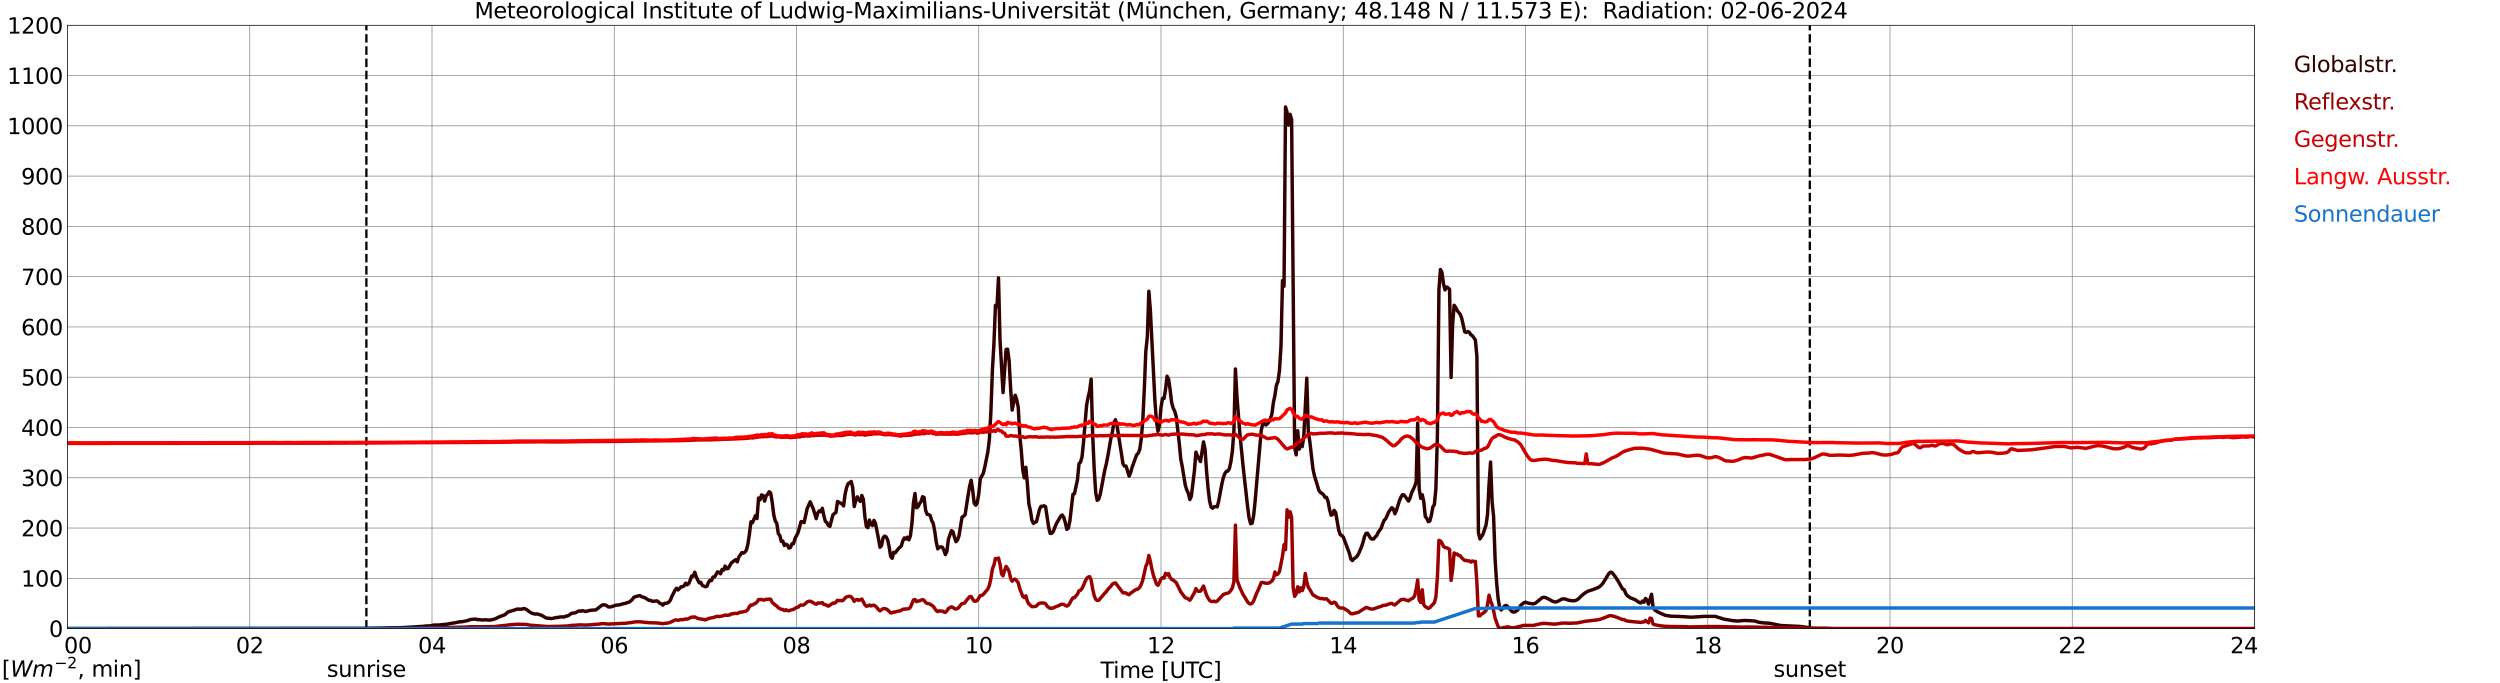 <?xml version="1.0" encoding="utf-8" standalone="no"?>
<!DOCTYPE svg PUBLIC "-//W3C//DTD SVG 1.1//EN"
  "http://www.w3.org/Graphics/SVG/1.1/DTD/svg11.dtd">
<svg xmlns:xlink="http://www.w3.org/1999/xlink" width="1085.4pt" height="296.64pt" viewBox="0 0 1085.4 296.64" xmlns="http://www.w3.org/2000/svg" version="1.1">
 <defs>
  <style type="text/css">*{stroke-linejoin: round; stroke-linecap: butt}</style>
 </defs>
 <g id="figure_1">
  <g id="patch_1">
   <path d="M 0 296.64 
L 1085.4 296.64 
L 1085.4 0 
L 0 0 
z
" style="fill: #ffffff"/>
  </g>
  <g id="axes_1">
   <g id="patch_2">
    <path d="M 29.306 272.909 
L 978.814 272.909 
L 978.814 10.976 
L 29.306 10.976 
z
" style="fill: #ffffff"/>
   </g>
   <g id="patch_3">
    <path d="M 978.814 272.909 
L 978.814 272.909 
L 978.814 10.976 
L 978.814 10.976 
z
" clip-path="url(#p7f3e720417)" style="fill: #d3d3d3; opacity: 0.25; stroke: #d3d3d3; stroke-linejoin: miter"/>
   </g>
   <g id="matplotlib.axis_1">
    <g id="xtick_1">
     <g id="line2d_1">
      <path d="M 29.306 272.909 
L 29.306 10.976 
" clip-path="url(#p7f3e720417)" style="fill: none; stroke: #808080; stroke-width: 0.3; stroke-linecap: square"/>
     </g>
     <g id="line2d_2"/>
     <g id="text_1">
      <!--    00 -->
      <g transform="translate(18.733 283.627) scale(0.095 -0.095)">
       <defs>
        <path id="DejaVuSans-20" transform="scale(0.016)"/>
        <path id="DejaVuSans-30" d="M 2034 4250 
Q 1547 4250 1301 3770 
Q 1056 3291 1056 2328 
Q 1056 1369 1301 889 
Q 1547 409 2034 409 
Q 2525 409 2770 889 
Q 3016 1369 3016 2328 
Q 3016 3291 2770 3770 
Q 2525 4250 2034 4250 
z
M 2034 4750 
Q 2819 4750 3233 4129 
Q 3647 3509 3647 2328 
Q 3647 1150 3233 529 
Q 2819 -91 2034 -91 
Q 1250 -91 836 529 
Q 422 1150 422 2328 
Q 422 3509 836 4129 
Q 1250 4750 2034 4750 
z
" transform="scale(0.016)"/>
       </defs>
       <use xlink:href="#DejaVuSans-20"/>
       <use xlink:href="#DejaVuSans-20" transform="translate(31.787 0)"/>
       <use xlink:href="#DejaVuSans-20" transform="translate(63.574 0)"/>
       <use xlink:href="#DejaVuSans-30" transform="translate(95.361 0)"/>
       <use xlink:href="#DejaVuSans-30" transform="translate(158.984 0)"/>
      </g>
     </g>
    </g>
    <g id="xtick_2">
     <g id="line2d_3">
      <path d="M 108.431 272.909 
L 108.431 10.976 
" clip-path="url(#p7f3e720417)" style="fill: none; stroke: #808080; stroke-width: 0.3; stroke-linecap: square"/>
     </g>
     <g id="line2d_4"/>
     <g id="text_2">
      <!-- 02 -->
      <g transform="translate(102.387 283.627) scale(0.095 -0.095)">
       <defs>
        <path id="DejaVuSans-32" d="M 1228 531 
L 3431 531 
L 3431 0 
L 469 0 
L 469 531 
Q 828 903 1448 1529 
Q 2069 2156 2228 2338 
Q 2531 2678 2651 2914 
Q 2772 3150 2772 3378 
Q 2772 3750 2511 3984 
Q 2250 4219 1831 4219 
Q 1534 4219 1204 4116 
Q 875 4013 500 3803 
L 500 4441 
Q 881 4594 1212 4672 
Q 1544 4750 1819 4750 
Q 2544 4750 2975 4387 
Q 3406 4025 3406 3419 
Q 3406 3131 3298 2873 
Q 3191 2616 2906 2266 
Q 2828 2175 2409 1742 
Q 1991 1309 1228 531 
z
" transform="scale(0.016)"/>
       </defs>
       <use xlink:href="#DejaVuSans-30"/>
       <use xlink:href="#DejaVuSans-32" transform="translate(63.623 0)"/>
      </g>
     </g>
    </g>
    <g id="xtick_3">
     <g id="line2d_5">
      <path d="M 187.557 272.909 
L 187.557 10.976 
" clip-path="url(#p7f3e720417)" style="fill: none; stroke: #808080; stroke-width: 0.3; stroke-linecap: square"/>
     </g>
     <g id="line2d_6"/>
     <g id="text_3">
      <!-- 04 -->
      <g transform="translate(181.513 283.627) scale(0.095 -0.095)">
       <defs>
        <path id="DejaVuSans-34" d="M 2419 4116 
L 825 1625 
L 2419 1625 
L 2419 4116 
z
M 2253 4666 
L 3047 4666 
L 3047 1625 
L 3713 1625 
L 3713 1100 
L 3047 1100 
L 3047 0 
L 2419 0 
L 2419 1100 
L 313 1100 
L 313 1709 
L 2253 4666 
z
" transform="scale(0.016)"/>
       </defs>
       <use xlink:href="#DejaVuSans-30"/>
       <use xlink:href="#DejaVuSans-34" transform="translate(63.623 0)"/>
      </g>
     </g>
    </g>
    <g id="xtick_4">
     <g id="line2d_7">
      <path d="M 266.683 272.909 
L 266.683 10.976 
" clip-path="url(#p7f3e720417)" style="fill: none; stroke: #808080; stroke-width: 0.3; stroke-linecap: square"/>
     </g>
     <g id="line2d_8"/>
     <g id="text_4">
      <!-- 06 -->
      <g transform="translate(260.638 283.627) scale(0.095 -0.095)">
       <defs>
        <path id="DejaVuSans-36" d="M 2113 2584 
Q 1688 2584 1439 2293 
Q 1191 2003 1191 1497 
Q 1191 994 1439 701 
Q 1688 409 2113 409 
Q 2538 409 2786 701 
Q 3034 994 3034 1497 
Q 3034 2003 2786 2293 
Q 2538 2584 2113 2584 
z
M 3366 4563 
L 3366 3988 
Q 3128 4100 2886 4159 
Q 2644 4219 2406 4219 
Q 1781 4219 1451 3797 
Q 1122 3375 1075 2522 
Q 1259 2794 1537 2939 
Q 1816 3084 2150 3084 
Q 2853 3084 3261 2657 
Q 3669 2231 3669 1497 
Q 3669 778 3244 343 
Q 2819 -91 2113 -91 
Q 1303 -91 875 529 
Q 447 1150 447 2328 
Q 447 3434 972 4092 
Q 1497 4750 2381 4750 
Q 2619 4750 2861 4703 
Q 3103 4656 3366 4563 
z
" transform="scale(0.016)"/>
       </defs>
       <use xlink:href="#DejaVuSans-30"/>
       <use xlink:href="#DejaVuSans-36" transform="translate(63.623 0)"/>
      </g>
     </g>
    </g>
    <g id="xtick_5">
     <g id="line2d_9">
      <path d="M 345.808 272.909 
L 345.808 10.976 
" clip-path="url(#p7f3e720417)" style="fill: none; stroke: #808080; stroke-width: 0.3; stroke-linecap: square"/>
     </g>
     <g id="line2d_10"/>
     <g id="text_5">
      <!-- 08 -->
      <g transform="translate(339.764 283.627) scale(0.095 -0.095)">
       <defs>
        <path id="DejaVuSans-38" d="M 2034 2216 
Q 1584 2216 1326 1975 
Q 1069 1734 1069 1313 
Q 1069 891 1326 650 
Q 1584 409 2034 409 
Q 2484 409 2743 651 
Q 3003 894 3003 1313 
Q 3003 1734 2745 1975 
Q 2488 2216 2034 2216 
z
M 1403 2484 
Q 997 2584 770 2862 
Q 544 3141 544 3541 
Q 544 4100 942 4425 
Q 1341 4750 2034 4750 
Q 2731 4750 3128 4425 
Q 3525 4100 3525 3541 
Q 3525 3141 3298 2862 
Q 3072 2584 2669 2484 
Q 3125 2378 3379 2068 
Q 3634 1759 3634 1313 
Q 3634 634 3220 271 
Q 2806 -91 2034 -91 
Q 1263 -91 848 271 
Q 434 634 434 1313 
Q 434 1759 690 2068 
Q 947 2378 1403 2484 
z
M 1172 3481 
Q 1172 3119 1398 2916 
Q 1625 2713 2034 2713 
Q 2441 2713 2670 2916 
Q 2900 3119 2900 3481 
Q 2900 3844 2670 4047 
Q 2441 4250 2034 4250 
Q 1625 4250 1398 4047 
Q 1172 3844 1172 3481 
z
" transform="scale(0.016)"/>
       </defs>
       <use xlink:href="#DejaVuSans-30"/>
       <use xlink:href="#DejaVuSans-38" transform="translate(63.623 0)"/>
      </g>
     </g>
    </g>
    <g id="xtick_6">
     <g id="line2d_11">
      <path d="M 424.934 272.909 
L 424.934 10.976 
" clip-path="url(#p7f3e720417)" style="fill: none; stroke: #808080; stroke-width: 0.3; stroke-linecap: square"/>
     </g>
     <g id="line2d_12"/>
     <g id="text_6">
      <!-- 10 -->
      <g transform="translate(418.89 283.627) scale(0.095 -0.095)">
       <defs>
        <path id="DejaVuSans-31" d="M 794 531 
L 1825 531 
L 1825 4091 
L 703 3866 
L 703 4441 
L 1819 4666 
L 2450 4666 
L 2450 531 
L 3481 531 
L 3481 0 
L 794 0 
L 794 531 
z
" transform="scale(0.016)"/>
       </defs>
       <use xlink:href="#DejaVuSans-31"/>
       <use xlink:href="#DejaVuSans-30" transform="translate(63.623 0)"/>
      </g>
     </g>
    </g>
    <g id="xtick_7">
     <g id="line2d_13">
      <path d="M 504.06 272.909 
L 504.06 10.976 
" clip-path="url(#p7f3e720417)" style="fill: none; stroke: #808080; stroke-width: 0.3; stroke-linecap: square"/>
     </g>
     <g id="line2d_14"/>
     <g id="text_7">
      <!-- 12 -->
      <g transform="translate(498.015 283.627) scale(0.095 -0.095)">
       <use xlink:href="#DejaVuSans-31"/>
       <use xlink:href="#DejaVuSans-32" transform="translate(63.623 0)"/>
      </g>
     </g>
    </g>
    <g id="xtick_8">
     <g id="line2d_15">
      <path d="M 583.185 272.909 
L 583.185 10.976 
" clip-path="url(#p7f3e720417)" style="fill: none; stroke: #808080; stroke-width: 0.3; stroke-linecap: square"/>
     </g>
     <g id="line2d_16"/>
     <g id="text_8">
      <!-- 14 -->
      <g transform="translate(577.141 283.627) scale(0.095 -0.095)">
       <use xlink:href="#DejaVuSans-31"/>
       <use xlink:href="#DejaVuSans-34" transform="translate(63.623 0)"/>
      </g>
     </g>
    </g>
    <g id="xtick_9">
     <g id="line2d_17">
      <path d="M 662.311 272.909 
L 662.311 10.976 
" clip-path="url(#p7f3e720417)" style="fill: none; stroke: #808080; stroke-width: 0.3; stroke-linecap: square"/>
     </g>
     <g id="line2d_18"/>
     <g id="text_9">
      <!-- 16 -->
      <g transform="translate(656.267 283.627) scale(0.095 -0.095)">
       <use xlink:href="#DejaVuSans-31"/>
       <use xlink:href="#DejaVuSans-36" transform="translate(63.623 0)"/>
      </g>
     </g>
    </g>
    <g id="xtick_10">
     <g id="line2d_19">
      <path d="M 741.437 272.909 
L 741.437 10.976 
" clip-path="url(#p7f3e720417)" style="fill: none; stroke: #808080; stroke-width: 0.3; stroke-linecap: square"/>
     </g>
     <g id="line2d_20"/>
     <g id="text_10">
      <!-- 18 -->
      <g transform="translate(735.392 283.627) scale(0.095 -0.095)">
       <use xlink:href="#DejaVuSans-31"/>
       <use xlink:href="#DejaVuSans-38" transform="translate(63.623 0)"/>
      </g>
     </g>
    </g>
    <g id="xtick_11">
     <g id="line2d_21">
      <path d="M 820.562 272.909 
L 820.562 10.976 
" clip-path="url(#p7f3e720417)" style="fill: none; stroke: #808080; stroke-width: 0.3; stroke-linecap: square"/>
     </g>
     <g id="line2d_22"/>
     <g id="text_11">
      <!-- 20 -->
      <g transform="translate(814.518 283.627) scale(0.095 -0.095)">
       <use xlink:href="#DejaVuSans-32"/>
       <use xlink:href="#DejaVuSans-30" transform="translate(63.623 0)"/>
      </g>
     </g>
    </g>
    <g id="xtick_12">
     <g id="line2d_23">
      <path d="M 899.688 272.909 
L 899.688 10.976 
" clip-path="url(#p7f3e720417)" style="fill: none; stroke: #808080; stroke-width: 0.3; stroke-linecap: square"/>
     </g>
     <g id="line2d_24"/>
     <g id="text_12">
      <!-- 22 -->
      <g transform="translate(893.644 283.627) scale(0.095 -0.095)">
       <use xlink:href="#DejaVuSans-32"/>
       <use xlink:href="#DejaVuSans-32" transform="translate(63.623 0)"/>
      </g>
     </g>
    </g>
    <g id="xtick_13">
     <g id="line2d_25">
      <path d="M 978.814 272.909 
L 978.814 10.976 
" clip-path="url(#p7f3e720417)" style="fill: none; stroke: #808080; stroke-width: 0.3; stroke-linecap: square"/>
     </g>
     <g id="line2d_26"/>
     <g id="text_13">
      <!-- 24    -->
      <g transform="translate(968.241 283.627) scale(0.095 -0.095)">
       <use xlink:href="#DejaVuSans-32"/>
       <use xlink:href="#DejaVuSans-34" transform="translate(63.623 0)"/>
       <use xlink:href="#DejaVuSans-20" transform="translate(127.246 0)"/>
       <use xlink:href="#DejaVuSans-20" transform="translate(159.033 0)"/>
       <use xlink:href="#DejaVuSans-20" transform="translate(190.82 0)"/>
      </g>
     </g>
    </g>
    <g id="text_14">
     <!-- Time [UTC] -->
     <g transform="translate(477.806 294.322) scale(0.095 -0.095)">
      <defs>
       <path id="DejaVuSans-54" d="M -19 4666 
L 3928 4666 
L 3928 4134 
L 2272 4134 
L 2272 0 
L 1638 0 
L 1638 4134 
L -19 4134 
L -19 4666 
z
" transform="scale(0.016)"/>
       <path id="DejaVuSans-69" d="M 603 3500 
L 1178 3500 
L 1178 0 
L 603 0 
L 603 3500 
z
M 603 4863 
L 1178 4863 
L 1178 4134 
L 603 4134 
L 603 4863 
z
" transform="scale(0.016)"/>
       <path id="DejaVuSans-6d" d="M 3328 2828 
Q 3544 3216 3844 3400 
Q 4144 3584 4550 3584 
Q 5097 3584 5394 3201 
Q 5691 2819 5691 2113 
L 5691 0 
L 5113 0 
L 5113 2094 
Q 5113 2597 4934 2840 
Q 4756 3084 4391 3084 
Q 3944 3084 3684 2787 
Q 3425 2491 3425 1978 
L 3425 0 
L 2847 0 
L 2847 2094 
Q 2847 2600 2669 2842 
Q 2491 3084 2119 3084 
Q 1678 3084 1418 2786 
Q 1159 2488 1159 1978 
L 1159 0 
L 581 0 
L 581 3500 
L 1159 3500 
L 1159 2956 
Q 1356 3278 1631 3431 
Q 1906 3584 2284 3584 
Q 2666 3584 2933 3390 
Q 3200 3197 3328 2828 
z
" transform="scale(0.016)"/>
       <path id="DejaVuSans-65" d="M 3597 1894 
L 3597 1613 
L 953 1613 
Q 991 1019 1311 708 
Q 1631 397 2203 397 
Q 2534 397 2845 478 
Q 3156 559 3463 722 
L 3463 178 
Q 3153 47 2828 -22 
Q 2503 -91 2169 -91 
Q 1331 -91 842 396 
Q 353 884 353 1716 
Q 353 2575 817 3079 
Q 1281 3584 2069 3584 
Q 2775 3584 3186 3129 
Q 3597 2675 3597 1894 
z
M 3022 2063 
Q 3016 2534 2758 2815 
Q 2500 3097 2075 3097 
Q 1594 3097 1305 2825 
Q 1016 2553 972 2059 
L 3022 2063 
z
" transform="scale(0.016)"/>
       <path id="DejaVuSans-5b" d="M 550 4863 
L 1875 4863 
L 1875 4416 
L 1125 4416 
L 1125 -397 
L 1875 -397 
L 1875 -844 
L 550 -844 
L 550 4863 
z
" transform="scale(0.016)"/>
       <path id="DejaVuSans-55" d="M 556 4666 
L 1191 4666 
L 1191 1831 
Q 1191 1081 1462 751 
Q 1734 422 2344 422 
Q 2950 422 3222 751 
Q 3494 1081 3494 1831 
L 3494 4666 
L 4128 4666 
L 4128 1753 
Q 4128 841 3676 375 
Q 3225 -91 2344 -91 
Q 1459 -91 1007 375 
Q 556 841 556 1753 
L 556 4666 
z
" transform="scale(0.016)"/>
       <path id="DejaVuSans-43" d="M 4122 4306 
L 4122 3641 
Q 3803 3938 3442 4084 
Q 3081 4231 2675 4231 
Q 1875 4231 1450 3742 
Q 1025 3253 1025 2328 
Q 1025 1406 1450 917 
Q 1875 428 2675 428 
Q 3081 428 3442 575 
Q 3803 722 4122 1019 
L 4122 359 
Q 3791 134 3420 21 
Q 3050 -91 2638 -91 
Q 1578 -91 968 557 
Q 359 1206 359 2328 
Q 359 3453 968 4101 
Q 1578 4750 2638 4750 
Q 3056 4750 3426 4639 
Q 3797 4528 4122 4306 
z
" transform="scale(0.016)"/>
       <path id="DejaVuSans-5d" d="M 1947 4863 
L 1947 -844 
L 622 -844 
L 622 -397 
L 1369 -397 
L 1369 4416 
L 622 4416 
L 622 4863 
L 1947 4863 
z
" transform="scale(0.016)"/>
      </defs>
      <use xlink:href="#DejaVuSans-54"/>
      <use xlink:href="#DejaVuSans-69" transform="translate(57.959 0)"/>
      <use xlink:href="#DejaVuSans-6d" transform="translate(85.742 0)"/>
      <use xlink:href="#DejaVuSans-65" transform="translate(183.154 0)"/>
      <use xlink:href="#DejaVuSans-20" transform="translate(244.678 0)"/>
      <use xlink:href="#DejaVuSans-5b" transform="translate(276.465 0)"/>
      <use xlink:href="#DejaVuSans-55" transform="translate(315.479 0)"/>
      <use xlink:href="#DejaVuSans-54" transform="translate(388.672 0)"/>
      <use xlink:href="#DejaVuSans-43" transform="translate(443.881 0)"/>
      <use xlink:href="#DejaVuSans-5d" transform="translate(513.705 0)"/>
     </g>
    </g>
   </g>
   <g id="matplotlib.axis_2">
    <g id="ytick_1">
     <g id="line2d_27">
      <path d="M 29.306 272.909 
L 978.814 272.909 
" clip-path="url(#p7f3e720417)" style="fill: none; stroke: #808080; stroke-width: 0.3; stroke-linecap: square"/>
     </g>
     <g id="line2d_28"/>
     <g id="text_15">
      <!-- 0 -->
      <g transform="translate(21.261 276.518) scale(0.095 -0.095)">
       <use xlink:href="#DejaVuSans-30"/>
      </g>
     </g>
    </g>
    <g id="ytick_2">
     <g id="line2d_29">
      <path d="M 29.306 251.081 
L 978.814 251.081 
" clip-path="url(#p7f3e720417)" style="fill: none; stroke: #808080; stroke-width: 0.3; stroke-linecap: square"/>
     </g>
     <g id="line2d_30"/>
     <g id="text_16">
      <!-- 100 -->
      <g transform="translate(9.173 254.69) scale(0.095 -0.095)">
       <use xlink:href="#DejaVuSans-31"/>
       <use xlink:href="#DejaVuSans-30" transform="translate(63.623 0)"/>
       <use xlink:href="#DejaVuSans-30" transform="translate(127.246 0)"/>
      </g>
     </g>
    </g>
    <g id="ytick_3">
     <g id="line2d_31">
      <path d="M 29.306 229.253 
L 978.814 229.253 
" clip-path="url(#p7f3e720417)" style="fill: none; stroke: #808080; stroke-width: 0.3; stroke-linecap: square"/>
     </g>
     <g id="line2d_32"/>
     <g id="text_17">
      <!-- 200 -->
      <g transform="translate(9.173 232.863) scale(0.095 -0.095)">
       <use xlink:href="#DejaVuSans-32"/>
       <use xlink:href="#DejaVuSans-30" transform="translate(63.623 0)"/>
       <use xlink:href="#DejaVuSans-30" transform="translate(127.246 0)"/>
      </g>
     </g>
    </g>
    <g id="ytick_4">
     <g id="line2d_33">
      <path d="M 29.306 207.426 
L 978.814 207.426 
" clip-path="url(#p7f3e720417)" style="fill: none; stroke: #808080; stroke-width: 0.3; stroke-linecap: square"/>
     </g>
     <g id="line2d_34"/>
     <g id="text_18">
      <!-- 300 -->
      <g transform="translate(9.173 211.035) scale(0.095 -0.095)">
       <defs>
        <path id="DejaVuSans-33" d="M 2597 2516 
Q 3050 2419 3304 2112 
Q 3559 1806 3559 1356 
Q 3559 666 3084 287 
Q 2609 -91 1734 -91 
Q 1441 -91 1130 -33 
Q 819 25 488 141 
L 488 750 
Q 750 597 1062 519 
Q 1375 441 1716 441 
Q 2309 441 2620 675 
Q 2931 909 2931 1356 
Q 2931 1769 2642 2001 
Q 2353 2234 1838 2234 
L 1294 2234 
L 1294 2753 
L 1863 2753 
Q 2328 2753 2575 2939 
Q 2822 3125 2822 3475 
Q 2822 3834 2567 4026 
Q 2313 4219 1838 4219 
Q 1578 4219 1281 4162 
Q 984 4106 628 3988 
L 628 4550 
Q 988 4650 1302 4700 
Q 1616 4750 1894 4750 
Q 2613 4750 3031 4423 
Q 3450 4097 3450 3541 
Q 3450 3153 3228 2886 
Q 3006 2619 2597 2516 
z
" transform="scale(0.016)"/>
       </defs>
       <use xlink:href="#DejaVuSans-33"/>
       <use xlink:href="#DejaVuSans-30" transform="translate(63.623 0)"/>
       <use xlink:href="#DejaVuSans-30" transform="translate(127.246 0)"/>
      </g>
     </g>
    </g>
    <g id="ytick_5">
     <g id="line2d_35">
      <path d="M 29.306 185.598 
L 978.814 185.598 
" clip-path="url(#p7f3e720417)" style="fill: none; stroke: #808080; stroke-width: 0.3; stroke-linecap: square"/>
     </g>
     <g id="line2d_36"/>
     <g id="text_19">
      <!-- 400 -->
      <g transform="translate(9.173 189.207) scale(0.095 -0.095)">
       <use xlink:href="#DejaVuSans-34"/>
       <use xlink:href="#DejaVuSans-30" transform="translate(63.623 0)"/>
       <use xlink:href="#DejaVuSans-30" transform="translate(127.246 0)"/>
      </g>
     </g>
    </g>
    <g id="ytick_6">
     <g id="line2d_37">
      <path d="M 29.306 163.77 
L 978.814 163.77 
" clip-path="url(#p7f3e720417)" style="fill: none; stroke: #808080; stroke-width: 0.3; stroke-linecap: square"/>
     </g>
     <g id="line2d_38"/>
     <g id="text_20">
      <!-- 500 -->
      <g transform="translate(9.173 167.379) scale(0.095 -0.095)">
       <defs>
        <path id="DejaVuSans-35" d="M 691 4666 
L 3169 4666 
L 3169 4134 
L 1269 4134 
L 1269 2991 
Q 1406 3038 1543 3061 
Q 1681 3084 1819 3084 
Q 2600 3084 3056 2656 
Q 3513 2228 3513 1497 
Q 3513 744 3044 326 
Q 2575 -91 1722 -91 
Q 1428 -91 1123 -41 
Q 819 9 494 109 
L 494 744 
Q 775 591 1075 516 
Q 1375 441 1709 441 
Q 2250 441 2565 725 
Q 2881 1009 2881 1497 
Q 2881 1984 2565 2268 
Q 2250 2553 1709 2553 
Q 1456 2553 1204 2497 
Q 953 2441 691 2322 
L 691 4666 
z
" transform="scale(0.016)"/>
       </defs>
       <use xlink:href="#DejaVuSans-35"/>
       <use xlink:href="#DejaVuSans-30" transform="translate(63.623 0)"/>
       <use xlink:href="#DejaVuSans-30" transform="translate(127.246 0)"/>
      </g>
     </g>
    </g>
    <g id="ytick_7">
     <g id="line2d_39">
      <path d="M 29.306 141.942 
L 978.814 141.942 
" clip-path="url(#p7f3e720417)" style="fill: none; stroke: #808080; stroke-width: 0.3; stroke-linecap: square"/>
     </g>
     <g id="line2d_40"/>
     <g id="text_21">
      <!-- 600 -->
      <g transform="translate(9.173 145.551) scale(0.095 -0.095)">
       <use xlink:href="#DejaVuSans-36"/>
       <use xlink:href="#DejaVuSans-30" transform="translate(63.623 0)"/>
       <use xlink:href="#DejaVuSans-30" transform="translate(127.246 0)"/>
      </g>
     </g>
    </g>
    <g id="ytick_8">
     <g id="line2d_41">
      <path d="M 29.306 120.114 
L 978.814 120.114 
" clip-path="url(#p7f3e720417)" style="fill: none; stroke: #808080; stroke-width: 0.3; stroke-linecap: square"/>
     </g>
     <g id="line2d_42"/>
     <g id="text_22">
      <!-- 700 -->
      <g transform="translate(9.173 123.724) scale(0.095 -0.095)">
       <defs>
        <path id="DejaVuSans-37" d="M 525 4666 
L 3525 4666 
L 3525 4397 
L 1831 0 
L 1172 0 
L 2766 4134 
L 525 4134 
L 525 4666 
z
" transform="scale(0.016)"/>
       </defs>
       <use xlink:href="#DejaVuSans-37"/>
       <use xlink:href="#DejaVuSans-30" transform="translate(63.623 0)"/>
       <use xlink:href="#DejaVuSans-30" transform="translate(127.246 0)"/>
      </g>
     </g>
    </g>
    <g id="ytick_9">
     <g id="line2d_43">
      <path d="M 29.306 98.287 
L 978.814 98.287 
" clip-path="url(#p7f3e720417)" style="fill: none; stroke: #808080; stroke-width: 0.3; stroke-linecap: square"/>
     </g>
     <g id="line2d_44"/>
     <g id="text_23">
      <!-- 800 -->
      <g transform="translate(9.173 101.896) scale(0.095 -0.095)">
       <use xlink:href="#DejaVuSans-38"/>
       <use xlink:href="#DejaVuSans-30" transform="translate(63.623 0)"/>
       <use xlink:href="#DejaVuSans-30" transform="translate(127.246 0)"/>
      </g>
     </g>
    </g>
    <g id="ytick_10">
     <g id="line2d_45">
      <path d="M 29.306 76.459 
L 978.814 76.459 
" clip-path="url(#p7f3e720417)" style="fill: none; stroke: #808080; stroke-width: 0.3; stroke-linecap: square"/>
     </g>
     <g id="line2d_46"/>
     <g id="text_24">
      <!-- 900 -->
      <g transform="translate(9.173 80.068) scale(0.095 -0.095)">
       <defs>
        <path id="DejaVuSans-39" d="M 703 97 
L 703 672 
Q 941 559 1184 500 
Q 1428 441 1663 441 
Q 2288 441 2617 861 
Q 2947 1281 2994 2138 
Q 2813 1869 2534 1725 
Q 2256 1581 1919 1581 
Q 1219 1581 811 2004 
Q 403 2428 403 3163 
Q 403 3881 828 4315 
Q 1253 4750 1959 4750 
Q 2769 4750 3195 4129 
Q 3622 3509 3622 2328 
Q 3622 1225 3098 567 
Q 2575 -91 1691 -91 
Q 1453 -91 1209 -44 
Q 966 3 703 97 
z
M 1959 2075 
Q 2384 2075 2632 2365 
Q 2881 2656 2881 3163 
Q 2881 3666 2632 3958 
Q 2384 4250 1959 4250 
Q 1534 4250 1286 3958 
Q 1038 3666 1038 3163 
Q 1038 2656 1286 2365 
Q 1534 2075 1959 2075 
z
" transform="scale(0.016)"/>
       </defs>
       <use xlink:href="#DejaVuSans-39"/>
       <use xlink:href="#DejaVuSans-30" transform="translate(63.623 0)"/>
       <use xlink:href="#DejaVuSans-30" transform="translate(127.246 0)"/>
      </g>
     </g>
    </g>
    <g id="ytick_11">
     <g id="line2d_47">
      <path d="M 29.306 54.631 
L 978.814 54.631 
" clip-path="url(#p7f3e720417)" style="fill: none; stroke: #808080; stroke-width: 0.3; stroke-linecap: square"/>
     </g>
     <g id="line2d_48"/>
     <g id="text_25">
      <!-- 1000 -->
      <g transform="translate(3.128 58.24) scale(0.095 -0.095)">
       <use xlink:href="#DejaVuSans-31"/>
       <use xlink:href="#DejaVuSans-30" transform="translate(63.623 0)"/>
       <use xlink:href="#DejaVuSans-30" transform="translate(127.246 0)"/>
       <use xlink:href="#DejaVuSans-30" transform="translate(190.869 0)"/>
      </g>
     </g>
    </g>
    <g id="ytick_12">
     <g id="line2d_49">
      <path d="M 29.306 32.803 
L 978.814 32.803 
" clip-path="url(#p7f3e720417)" style="fill: none; stroke: #808080; stroke-width: 0.3; stroke-linecap: square"/>
     </g>
     <g id="line2d_50"/>
     <g id="text_26">
      <!-- 1100 -->
      <g transform="translate(3.128 36.413) scale(0.095 -0.095)">
       <use xlink:href="#DejaVuSans-31"/>
       <use xlink:href="#DejaVuSans-31" transform="translate(63.623 0)"/>
       <use xlink:href="#DejaVuSans-30" transform="translate(127.246 0)"/>
       <use xlink:href="#DejaVuSans-30" transform="translate(190.869 0)"/>
      </g>
     </g>
    </g>
    <g id="ytick_13">
     <g id="line2d_51">
      <path d="M 29.306 10.976 
L 978.814 10.976 
" clip-path="url(#p7f3e720417)" style="fill: none; stroke: #808080; stroke-width: 0.3; stroke-linecap: square"/>
     </g>
     <g id="line2d_52"/>
     <g id="text_27">
      <!-- 1200 -->
      <g transform="translate(3.128 14.585) scale(0.095 -0.095)">
       <use xlink:href="#DejaVuSans-31"/>
       <use xlink:href="#DejaVuSans-32" transform="translate(63.623 0)"/>
       <use xlink:href="#DejaVuSans-30" transform="translate(127.246 0)"/>
       <use xlink:href="#DejaVuSans-30" transform="translate(190.869 0)"/>
      </g>
     </g>
    </g>
   </g>
   <g id="line2d_53">
    <path d="M 159.072 272.909 
L 159.072 10.976 
" clip-path="url(#p7f3e720417)" style="fill: none; stroke-dasharray: 3.7,1.6; stroke-dashoffset: 0; stroke: #000000"/>
   </g>
   <g id="line2d_54">
    <path d="M 785.747 272.909 
L 785.747 10.976 
" clip-path="url(#p7f3e720417)" style="fill: none; stroke-dasharray: 3.7,1.6; stroke-dashoffset: 0; stroke: #000000"/>
   </g>
   <g id="line2d_55">
    <path d="M 29.306 272.909 
L 157.885 272.811 
L 160.523 272.749 
L 165.798 272.669 
L 169.094 272.568 
L 173.71 272.507 
L 175.029 272.466 
L 183.601 271.94 
L 184.92 271.778 
L 186.898 271.717 
L 188.216 271.392 
L 190.854 271.331 
L 194.151 270.988 
L 196.129 270.602 
L 197.448 270.42 
L 199.426 269.995 
L 200.745 269.912 
L 202.063 269.628 
L 203.382 269.325 
L 204.042 269.021 
L 205.36 268.838 
L 206.679 268.799 
L 207.339 269.061 
L 207.998 269.002 
L 209.317 269.183 
L 210.635 269.082 
L 212.614 269.244 
L 214.592 268.799 
L 215.251 268.554 
L 216.57 267.886 
L 219.207 266.893 
L 220.526 265.717 
L 223.164 264.907 
L 224.482 264.44 
L 226.461 264.481 
L 227.12 264.239 
L 227.779 264.258 
L 228.439 264.542 
L 229.098 264.968 
L 229.757 265.555 
L 231.076 266.306 
L 232.395 266.629 
L 233.054 266.509 
L 235.033 267.096 
L 237.011 268.251 
L 237.67 268.434 
L 238.329 268.393 
L 238.989 268.535 
L 239.648 268.554 
L 241.626 268.067 
L 242.286 268.109 
L 242.945 267.886 
L 244.264 267.805 
L 244.923 267.906 
L 245.583 267.541 
L 246.242 267.461 
L 246.901 267.157 
L 248.22 266.245 
L 249.539 266.103 
L 250.198 265.858 
L 250.858 265.455 
L 251.517 265.191 
L 252.176 265.394 
L 252.836 265.11 
L 253.495 265.252 
L 254.155 265.516 
L 256.133 265.007 
L 258.77 264.765 
L 261.408 262.698 
L 262.067 262.576 
L 262.726 262.678 
L 263.386 262.92 
L 264.045 263.488 
L 264.705 263.529 
L 265.364 263.446 
L 267.342 262.779 
L 269.32 262.536 
L 269.98 262.272 
L 271.298 262.008 
L 273.277 261.34 
L 273.936 260.834 
L 274.595 260.164 
L 275.255 259.251 
L 277.233 258.684 
L 277.892 258.603 
L 278.552 259.07 
L 279.87 259.454 
L 281.189 260.305 
L 281.849 260.65 
L 282.508 260.65 
L 283.167 261.056 
L 284.486 260.976 
L 285.145 260.873 
L 285.805 261.259 
L 286.464 261.947 
L 287.124 262.13 
L 287.783 262.737 
L 288.442 261.988 
L 289.761 261.805 
L 290.42 261.379 
L 291.08 260.508 
L 291.739 258.867 
L 293.058 256.252 
L 293.717 255.401 
L 294.377 256.132 
L 295.696 254.772 
L 296.355 254.713 
L 297.014 254.346 
L 297.674 253.214 
L 298.333 253.901 
L 298.992 253.414 
L 299.652 251.915 
L 300.311 250.07 
L 300.971 250.151 
L 301.63 248.451 
L 302.289 250.435 
L 302.949 251.915 
L 303.608 253.05 
L 304.267 252.808 
L 304.927 254.165 
L 306.246 254.752 
L 306.905 254.549 
L 307.564 252.888 
L 308.224 251.956 
L 308.883 252.079 
L 309.543 250.538 
L 310.202 250.496 
L 310.861 249.503 
L 311.521 248.287 
L 312.18 248.47 
L 312.839 249.138 
L 313.499 247.233 
L 314.158 247.538 
L 314.818 245.775 
L 315.477 246.949 
L 316.136 246.829 
L 317.455 244.539 
L 318.114 243.911 
L 319.433 242.979 
L 320.093 243.93 
L 320.752 241.883 
L 322.071 239.938 
L 322.73 240.141 
L 323.39 239.715 
L 324.049 238.842 
L 324.708 236.229 
L 325.368 231.831 
L 326.027 226.54 
L 326.686 226.946 
L 328.005 223.866 
L 328.665 225.121 
L 329.324 216.224 
L 329.983 216.995 
L 330.643 214.886 
L 331.302 215.15 
L 331.961 217.562 
L 332.621 215.273 
L 333.28 214.624 
L 333.94 213.489 
L 334.599 214.037 
L 335.258 218.069 
L 335.918 223.419 
L 336.577 226.176 
L 337.236 227.129 
L 337.896 231.648 
L 338.555 232.46 
L 339.215 235.073 
L 339.874 234.931 
L 340.533 236.856 
L 341.193 236.269 
L 341.852 236.594 
L 342.512 237.971 
L 343.171 237.688 
L 343.83 236.127 
L 344.49 236.066 
L 345.149 233.857 
L 346.468 231.283 
L 347.787 226.481 
L 348.446 226.459 
L 349.105 226.907 
L 350.424 220.887 
L 351.743 217.866 
L 353.062 220.845 
L 354.38 225.182 
L 355.04 222.731 
L 355.699 221.799 
L 356.359 222.183 
L 357.018 220.684 
L 357.677 223.866 
L 358.337 226.359 
L 358.996 226.885 
L 359.655 228.162 
L 360.315 228.507 
L 361.634 223.48 
L 362.952 222.406 
L 363.612 217.724 
L 364.93 218.455 
L 365.59 218.739 
L 366.249 219.649 
L 366.909 214.544 
L 367.568 211.645 
L 368.227 209.923 
L 368.887 209.617 
L 369.546 209.05 
L 370.206 211.706 
L 370.865 219.913 
L 371.524 217.42 
L 372.184 215.718 
L 372.843 216.956 
L 373.502 217.685 
L 374.162 215.131 
L 374.821 216.792 
L 375.481 224.189 
L 376.14 228.548 
L 376.799 229.094 
L 377.459 225.772 
L 378.118 227.655 
L 378.777 228.162 
L 379.437 225.933 
L 380.096 227.23 
L 381.415 233.938 
L 382.074 237.607 
L 382.734 236.836 
L 383.393 233.512 
L 384.053 232.763 
L 384.712 233.086 
L 385.371 234.363 
L 386.031 237.423 
L 386.69 241.599 
L 387.349 242.389 
L 388.009 239.776 
L 388.668 240.038 
L 389.987 238.275 
L 391.306 237.039 
L 391.965 234.83 
L 392.624 233.534 
L 393.284 234.04 
L 393.943 233.228 
L 394.603 234.385 
L 395.262 232.621 
L 395.921 227.332 
L 396.581 218.272 
L 397.24 214.26 
L 397.899 220.441 
L 398.559 220.055 
L 399.218 218.658 
L 399.878 217.785 
L 400.537 215.657 
L 401.196 215.982 
L 401.856 221.555 
L 402.515 223.277 
L 403.175 223.441 
L 403.834 223.764 
L 404.493 225.973 
L 405.153 227.191 
L 405.812 230.535 
L 406.471 235.276 
L 407.131 238.275 
L 407.79 237.607 
L 408.45 237.423 
L 409.109 237.565 
L 409.768 238.722 
L 410.428 240.767 
L 411.087 239.493 
L 411.746 234.162 
L 413.065 230.412 
L 413.725 230.797 
L 414.384 233.228 
L 415.043 235.175 
L 415.703 234.485 
L 416.362 232.58 
L 417.681 224.495 
L 418.34 224.128 
L 419 223.541 
L 420.318 214.969 
L 420.978 211.097 
L 421.637 208.504 
L 422.297 212.8 
L 422.956 218.494 
L 423.615 219.346 
L 424.275 218.291 
L 424.934 214.441 
L 425.593 207.895 
L 426.912 205.483 
L 427.572 202.687 
L 428.89 196.18 
L 429.55 190.668 
L 430.209 178.711 
L 430.869 160.572 
L 431.528 149.119 
L 432.187 132.563 
L 432.847 133.17 
L 433.506 120.645 
L 434.165 147.58 
L 435.484 170.441 
L 436.803 151.715 
L 437.462 151.614 
L 438.122 156.7 
L 438.781 168.902 
L 439.44 178.041 
L 440.759 171.597 
L 441.419 173.542 
L 442.078 176.867 
L 442.737 188.966 
L 443.397 195.573 
L 444.056 204.086 
L 444.716 207.45 
L 445.375 202.89 
L 446.034 210.043 
L 446.694 218.758 
L 447.353 221.697 
L 448.012 225.892 
L 448.672 227.23 
L 449.331 226.743 
L 449.991 226.501 
L 451.309 221.151 
L 451.969 219.832 
L 452.628 219.813 
L 453.287 219.568 
L 453.947 219.974 
L 455.266 228.832 
L 455.925 231.587 
L 456.584 231.528 
L 457.244 230.858 
L 458.563 227.474 
L 460.541 224.069 
L 461.2 223.602 
L 461.859 224.676 
L 462.519 226.926 
L 463.178 229.825 
L 463.838 229.317 
L 464.497 226.197 
L 465.816 214.664 
L 466.475 214.36 
L 467.794 208.281 
L 468.453 201.309 
L 469.113 200.639 
L 469.772 198.389 
L 470.431 191.884 
L 471.75 175.954 
L 472.409 172.488 
L 473.069 169.712 
L 473.728 164.626 
L 474.388 188.56 
L 475.047 203.376 
L 475.706 213.793 
L 476.366 217.239 
L 477.025 216.691 
L 477.685 214.624 
L 479.663 204.003 
L 480.322 201.368 
L 480.981 197.985 
L 482.3 190.323 
L 482.96 187.506 
L 483.619 183.513 
L 484.278 182.217 
L 484.938 184.548 
L 487.575 201.471 
L 488.235 202.361 
L 488.894 202.361 
L 490.213 206.72 
L 490.872 205.199 
L 491.532 202.829 
L 493.51 197.396 
L 494.169 196.789 
L 494.828 195.128 
L 495.488 190.507 
L 496.147 182.684 
L 496.807 169.083 
L 497.466 152.524 
L 498.125 146.242 
L 498.785 126.462 
L 499.444 134.75 
L 501.422 174.171 
L 502.082 182.784 
L 502.741 187.244 
L 503.4 184.548 
L 504.06 176.947 
L 504.719 172.955 
L 505.379 172.975 
L 506.038 169.063 
L 506.697 163.349 
L 507.357 164.584 
L 508.016 169.225 
L 508.675 174.778 
L 509.335 177.15 
L 509.994 178.488 
L 510.654 180.778 
L 511.972 192.268 
L 512.632 199.22 
L 513.291 202.606 
L 514.61 210.713 
L 515.269 212.78 
L 515.929 214.179 
L 516.588 216.873 
L 517.247 215.395 
L 518.566 204.37 
L 519.226 196.302 
L 519.885 198.005 
L 521.204 200.397 
L 522.522 191.843 
L 523.182 195.086 
L 523.841 204.57 
L 524.501 211.968 
L 525.16 217.543 
L 525.819 220.158 
L 526.479 220.642 
L 527.138 220.035 
L 527.797 219.913 
L 528.457 220.075 
L 529.116 217.482 
L 530.435 210.368 
L 531.094 207.469 
L 531.754 205.666 
L 532.413 204.673 
L 533.073 204.531 
L 533.732 203.518 
L 534.391 200.517 
L 535.051 195.815 
L 535.71 187.08 
L 536.369 160.206 
L 537.029 172.165 
L 538.348 188.743 
L 539.666 202.119 
L 541.644 219.852 
L 542.304 224.899 
L 542.963 227.372 
L 543.623 227.169 
L 544.282 223.844 
L 544.941 217.401 
L 546.26 202.058 
L 547.579 186.899 
L 548.238 183.797 
L 548.898 183.878 
L 549.557 184.526 
L 550.216 184.041 
L 550.876 183.19 
L 551.535 181.791 
L 552.195 179.824 
L 552.854 174.8 
L 553.513 171.678 
L 554.173 167.238 
L 554.832 165.658 
L 555.491 160.956 
L 556.151 150.357 
L 556.81 121.821 
L 557.47 124.273 
L 558.129 46.446 
L 558.788 48.716 
L 559.448 54.33 
L 560.107 49.628 
L 560.766 51.959 
L 562.085 194.316 
L 562.745 197.479 
L 563.404 187.021 
L 564.063 195.006 
L 564.723 193.1 
L 565.382 193.87 
L 566.042 189.514 
L 567.36 164.2 
L 568.02 187.647 
L 568.679 191.762 
L 569.998 203.355 
L 570.657 206.496 
L 572.635 212.961 
L 573.295 213.834 
L 573.954 214.218 
L 574.613 214.786 
L 575.273 215.941 
L 575.932 215.921 
L 576.592 217.746 
L 577.251 221.251 
L 577.91 223.644 
L 578.57 223.399 
L 579.229 221.576 
L 579.889 222.509 
L 581.207 230.109 
L 581.867 232.093 
L 582.526 232.479 
L 583.185 233.128 
L 585.823 240.119 
L 586.482 242.714 
L 587.142 243.363 
L 587.801 242.592 
L 588.46 242.167 
L 589.12 241.56 
L 589.779 240.545 
L 591.098 237.465 
L 591.757 235.479 
L 592.417 232.944 
L 593.076 231.567 
L 593.736 231.506 
L 595.054 233.715 
L 595.714 234.079 
L 596.373 233.979 
L 597.032 233.169 
L 597.692 232.541 
L 598.351 231.161 
L 599.67 229.277 
L 600.329 227.311 
L 600.989 225.831 
L 601.648 225.182 
L 602.967 222.164 
L 604.286 220.4 
L 604.945 220.987 
L 605.604 223.054 
L 606.264 221.596 
L 607.582 217.401 
L 608.242 215.82 
L 608.901 214.786 
L 609.561 214.867 
L 611.539 217.543 
L 612.198 216.185 
L 612.858 213.976 
L 614.176 211.219 
L 614.836 209.233 
L 615.495 183.655 
L 616.154 212.252 
L 616.814 216.366 
L 617.473 214.786 
L 618.133 217.746 
L 618.792 224.25 
L 619.451 225.062 
L 620.111 226.481 
L 620.77 226.197 
L 621.429 223.764 
L 622.089 220.075 
L 622.748 219.082 
L 623.408 212.151 
L 624.067 188.804 
L 624.726 125.772 
L 625.386 117.017 
L 626.045 118.294 
L 626.705 123.199 
L 627.364 125.875 
L 628.023 124.598 
L 628.683 124.921 
L 629.342 125.63 
L 630.001 163.894 
L 630.661 140.953 
L 631.32 132.541 
L 631.98 133.434 
L 632.639 134.811 
L 633.958 136.474 
L 634.617 138.177 
L 635.936 144.075 
L 636.595 144.337 
L 637.255 143.933 
L 637.914 144.276 
L 638.573 145.35 
L 639.233 145.716 
L 640.552 147.62 
L 641.211 154.733 
L 641.87 231.222 
L 642.53 233.979 
L 643.848 231.953 
L 645.167 227.981 
L 645.827 223.379 
L 646.486 210.165 
L 647.145 200.6 
L 647.805 217.807 
L 648.464 224.353 
L 649.123 242.998 
L 649.783 253.131 
L 650.442 259.961 
L 651.102 263.955 
L 651.761 264.806 
L 652.42 264.178 
L 653.08 263.185 
L 653.739 262.859 
L 654.399 263.143 
L 656.377 265.455 
L 657.036 265.758 
L 657.695 265.658 
L 658.355 265.271 
L 659.014 264.745 
L 660.333 262.717 
L 661.652 261.643 
L 662.311 261.44 
L 663.63 261.888 
L 665.608 262.191 
L 666.267 262.03 
L 666.927 261.624 
L 669.564 259.476 
L 670.224 259.334 
L 670.883 259.393 
L 672.202 260.002 
L 674.18 261.096 
L 674.839 261.279 
L 675.499 261.34 
L 676.158 261.157 
L 678.136 260.083 
L 678.796 259.982 
L 679.455 260.063 
L 681.433 260.692 
L 682.752 260.834 
L 683.411 260.834 
L 684.071 260.692 
L 684.73 260.386 
L 685.389 259.902 
L 686.708 258.583 
L 688.027 257.509 
L 689.346 256.7 
L 690.664 256.274 
L 691.983 255.848 
L 693.961 255.017 
L 694.621 254.591 
L 695.28 254.004 
L 695.939 253.192 
L 698.577 248.896 
L 699.236 248.409 
L 699.896 248.593 
L 701.215 250.273 
L 702.533 252.321 
L 704.511 255.787 
L 705.171 256.029 
L 705.83 257.693 
L 706.49 258.583 
L 707.808 259.535 
L 709.786 260.305 
L 711.765 261.604 
L 712.424 261.766 
L 713.083 260.976 
L 713.743 261.462 
L 714.402 259.819 
L 715.062 260.469 
L 715.721 262.272 
L 717.04 258.035 
L 717.699 263.711 
L 718.358 264.745 
L 719.677 265.677 
L 722.974 267.157 
L 725.612 267.541 
L 728.249 267.602 
L 731.546 267.784 
L 734.184 267.967 
L 736.821 267.805 
L 740.118 267.602 
L 744.734 267.602 
L 746.052 268.048 
L 748.69 268.86 
L 752.646 269.508 
L 754.624 269.628 
L 757.262 269.386 
L 759.899 269.486 
L 761.878 269.628 
L 762.537 269.792 
L 763.196 270.076 
L 765.174 270.399 
L 768.471 270.602 
L 773.087 271.575 
L 780.34 271.92 
L 781.659 271.979 
L 786.934 272.71 
L 788.912 272.771 
L 792.209 272.749 
L 796.165 272.909 
L 978.154 272.909 
L 978.154 272.909 
" clip-path="url(#p7f3e720417)" style="fill: none; stroke: #330000; stroke-width: 1.5; stroke-linecap: square"/>
   </g>
   <g id="line2d_56">
    <path d="M 29.306 272.909 
L 175.029 272.909 
L 202.063 272.25 
L 204.701 272.088 
L 206.679 272.088 
L 207.998 272.13 
L 214.592 272.027 
L 219.207 271.54 
L 221.186 271.278 
L 222.504 271.176 
L 224.482 271.014 
L 228.439 271.095 
L 230.417 271.459 
L 231.736 271.54 
L 236.351 271.905 
L 237.67 272.007 
L 242.286 271.927 
L 243.604 271.885 
L 246.242 271.785 
L 248.22 271.521 
L 250.198 271.42 
L 251.517 271.298 
L 254.155 271.379 
L 255.473 271.318 
L 260.089 270.953 
L 261.408 270.73 
L 263.386 270.872 
L 264.045 270.953 
L 269.98 270.65 
L 271.298 270.628 
L 273.936 270.305 
L 275.914 269.98 
L 277.892 269.96 
L 281.849 270.366 
L 284.486 270.427 
L 285.805 270.527 
L 287.783 270.77 
L 288.442 270.628 
L 289.761 270.547 
L 291.08 270.183 
L 293.058 269.189 
L 293.717 269.128 
L 294.377 269.331 
L 295.696 268.967 
L 296.355 269.069 
L 297.014 268.947 
L 297.674 268.683 
L 298.333 268.844 
L 300.311 267.912 
L 300.971 267.934 
L 301.63 267.832 
L 302.949 268.502 
L 304.927 268.886 
L 305.586 268.927 
L 306.246 269.15 
L 307.564 268.541 
L 310.202 267.974 
L 310.861 267.69 
L 311.521 267.568 
L 312.18 267.709 
L 314.158 267.306 
L 314.818 267 
L 315.477 267.164 
L 316.796 267 
L 317.455 266.535 
L 318.114 266.515 
L 318.774 266.312 
L 320.093 266.352 
L 321.411 265.745 
L 322.071 265.765 
L 324.049 265.258 
L 324.708 264.63 
L 325.368 263.333 
L 326.027 262.643 
L 326.686 262.685 
L 327.346 262.218 
L 328.005 261.975 
L 328.665 261.388 
L 329.324 260.292 
L 329.983 260.334 
L 330.643 260.212 
L 331.302 260.537 
L 331.961 260.476 
L 332.621 260.17 
L 333.28 260.231 
L 333.94 260.07 
L 334.599 260.192 
L 335.258 261.53 
L 336.577 262.685 
L 337.236 263.11 
L 337.896 263.839 
L 339.215 264.568 
L 339.874 264.568 
L 340.533 265.116 
L 341.193 264.71 
L 341.852 265.116 
L 342.512 265.158 
L 343.171 264.913 
L 344.49 264.568 
L 345.808 263.739 
L 346.468 263.656 
L 347.127 262.988 
L 347.787 262.663 
L 348.446 262.746 
L 349.105 262.543 
L 350.424 261.327 
L 351.083 261.083 
L 351.743 261.021 
L 353.062 261.611 
L 353.721 262.137 
L 354.38 262.359 
L 355.04 261.772 
L 355.699 261.895 
L 357.018 261.63 
L 357.677 262.482 
L 358.337 262.501 
L 359.655 263.191 
L 361.634 261.812 
L 362.293 261.895 
L 362.952 261.427 
L 363.612 260.596 
L 364.271 260.821 
L 364.93 260.698 
L 365.59 260.84 
L 366.249 260.434 
L 366.909 259.624 
L 367.568 259.138 
L 368.887 258.834 
L 369.546 259.157 
L 370.206 259.928 
L 370.865 261.083 
L 371.524 260.454 
L 372.184 260.273 
L 372.843 260.679 
L 374.162 260.07 
L 375.481 262.543 
L 376.14 263.191 
L 376.799 263.069 
L 377.459 262.663 
L 378.118 263.069 
L 378.777 262.846 
L 379.437 262.746 
L 380.096 263.171 
L 380.756 263.839 
L 381.415 264.71 
L 382.074 265.197 
L 383.393 264.285 
L 384.053 264.224 
L 384.712 264.387 
L 385.371 264.791 
L 386.69 266.129 
L 387.349 266.009 
L 388.009 265.725 
L 388.668 265.703 
L 389.987 265.319 
L 390.646 265.258 
L 391.306 264.955 
L 391.965 264.507 
L 394.603 264.285 
L 395.262 263.656 
L 396.581 260.495 
L 397.24 260.273 
L 397.899 261.185 
L 398.559 260.962 
L 399.218 260.86 
L 400.537 260.292 
L 401.196 260.657 
L 401.856 261.55 
L 402.515 261.995 
L 403.175 262.056 
L 403.834 262.32 
L 405.153 263.211 
L 406.471 265.097 
L 407.131 265.542 
L 407.79 265.177 
L 408.45 265.319 
L 409.109 265.278 
L 409.768 265.684 
L 410.428 265.867 
L 411.087 265.239 
L 411.746 264.204 
L 413.065 263.455 
L 413.725 263.678 
L 414.384 264.306 
L 415.043 264.427 
L 415.703 264.184 
L 416.362 263.656 
L 417.022 262.704 
L 417.681 262.036 
L 418.34 261.995 
L 419 261.611 
L 419.659 260.556 
L 420.978 259.077 
L 421.637 258.976 
L 422.297 260.089 
L 422.956 260.982 
L 423.615 261.043 
L 424.275 260.679 
L 425.593 258.59 
L 426.253 258.489 
L 426.912 258.042 
L 428.89 255.733 
L 429.55 254.13 
L 430.209 251.192 
L 430.869 247.017 
L 431.528 245.336 
L 432.187 242.479 
L 432.847 242.68 
L 433.506 242.276 
L 434.165 244.91 
L 434.825 249.145 
L 435.484 249.996 
L 436.144 247.706 
L 436.803 245.923 
L 437.462 246.816 
L 438.122 248.152 
L 438.781 251.131 
L 439.44 252.347 
L 440.1 251.618 
L 440.759 251.456 
L 441.419 252.124 
L 442.078 253.056 
L 442.737 255.571 
L 444.056 258.954 
L 444.716 259.461 
L 445.375 258.671 
L 446.034 261.021 
L 446.694 262.218 
L 448.012 263.394 
L 449.331 263.313 
L 449.991 263.11 
L 450.65 262.32 
L 451.309 261.934 
L 451.969 261.772 
L 453.287 261.833 
L 453.947 262.095 
L 454.606 263.15 
L 455.266 263.717 
L 455.925 264.123 
L 457.244 263.981 
L 457.903 263.617 
L 459.881 262.846 
L 460.541 262.44 
L 461.2 262.34 
L 461.859 262.401 
L 462.519 262.866 
L 463.178 263.15 
L 463.838 262.765 
L 464.497 261.833 
L 465.156 260.556 
L 465.816 259.544 
L 466.475 259.544 
L 467.794 257.942 
L 468.453 256.483 
L 469.113 256.3 
L 469.772 255.468 
L 470.431 254.152 
L 471.091 252.489 
L 471.75 251.212 
L 472.409 250.564 
L 473.069 250.341 
L 473.728 251.862 
L 474.388 255.713 
L 475.047 258.59 
L 475.706 260.212 
L 476.366 260.679 
L 477.025 260.618 
L 478.344 259.057 
L 479.663 257.496 
L 480.322 256.868 
L 480.981 255.894 
L 482.3 254.517 
L 482.96 253.624 
L 483.619 253.22 
L 484.278 253.056 
L 487.575 257.415 
L 488.235 257.335 
L 488.894 257.496 
L 489.553 257.983 
L 490.213 258.184 
L 490.872 257.496 
L 491.532 257.11 
L 492.85 256.117 
L 494.169 255.632 
L 494.828 254.982 
L 495.488 253.727 
L 496.147 251.862 
L 497.466 245.882 
L 498.125 244.424 
L 498.785 241.16 
L 499.444 243.673 
L 500.103 247.139 
L 500.763 249.774 
L 502.082 253.543 
L 502.741 254.13 
L 503.4 252.875 
L 504.06 251.334 
L 504.719 250.808 
L 505.379 251.011 
L 506.038 248.922 
L 506.697 249.612 
L 507.357 249.045 
L 508.016 250.727 
L 508.675 251.557 
L 509.335 251.862 
L 510.654 252.915 
L 512.632 256.929 
L 514.61 259.544 
L 515.269 259.725 
L 515.929 260.05 
L 516.588 260.596 
L 517.247 259.686 
L 517.907 258.387 
L 518.566 257.354 
L 519.226 255.53 
L 519.885 256.523 
L 520.544 256.787 
L 521.204 256.625 
L 521.863 255.632 
L 522.522 254.436 
L 523.841 258.367 
L 524.501 259.686 
L 525.16 260.718 
L 525.819 261.083 
L 526.479 261.185 
L 527.138 260.982 
L 527.797 261.246 
L 528.457 260.982 
L 531.094 258.103 
L 532.413 257.638 
L 533.073 257.516 
L 533.732 257.132 
L 534.391 256.361 
L 535.051 255.246 
L 535.71 252.511 
L 536.369 228.007 
L 537.029 251.638 
L 538.348 255.246 
L 539.666 258.042 
L 540.985 260.192 
L 541.644 261.327 
L 542.304 262.036 
L 542.963 262.237 
L 543.623 261.895 
L 544.282 260.88 
L 545.601 257.496 
L 546.26 256.139 
L 547.579 252.936 
L 548.238 252.856 
L 549.557 253.24 
L 550.876 253.159 
L 552.195 252.266 
L 552.854 251.234 
L 553.513 248.335 
L 554.173 249.571 
L 554.832 249.206 
L 555.491 248.132 
L 556.81 241.464 
L 557.47 236.459 
L 558.129 238.626 
L 558.788 221.319 
L 559.448 224.582 
L 560.107 222.19 
L 560.766 224.602 
L 561.426 255.043 
L 562.085 258.915 
L 562.745 257.861 
L 563.404 254.759 
L 564.063 256.99 
L 564.723 255.185 
L 565.382 256.422 
L 566.042 254.72 
L 566.701 248.983 
L 567.36 252.672 
L 568.02 255.003 
L 568.679 255.955 
L 569.998 258.245 
L 571.976 259.402 
L 573.295 259.928 
L 573.954 259.786 
L 574.613 260.07 
L 575.932 259.969 
L 577.91 261.953 
L 578.57 261.873 
L 579.229 261.408 
L 579.889 261.753 
L 580.548 262.927 
L 581.207 263.697 
L 581.867 263.962 
L 583.185 264.001 
L 585.164 265.158 
L 586.482 266.413 
L 587.142 266.515 
L 589.779 265.845 
L 593.076 263.739 
L 593.736 263.881 
L 595.054 264.387 
L 595.714 264.448 
L 596.373 264.365 
L 599.011 263.414 
L 599.67 263.313 
L 600.329 262.866 
L 601.648 262.746 
L 603.626 262.036 
L 604.286 261.953 
L 604.945 262.421 
L 605.604 262.643 
L 606.923 261.508 
L 608.242 260.353 
L 609.561 260.192 
L 610.22 260.476 
L 611.539 260.86 
L 612.198 260.312 
L 613.517 259.644 
L 614.176 258.692 
L 614.836 255.833 
L 615.495 251.801 
L 616.154 260.515 
L 616.814 261.569 
L 617.473 256.036 
L 618.133 262.543 
L 618.792 263.394 
L 619.451 263.717 
L 620.111 264.184 
L 620.77 263.82 
L 622.748 261.692 
L 623.408 259.157 
L 624.067 250.483 
L 624.726 234.614 
L 625.386 234.856 
L 626.045 235.749 
L 626.705 237.249 
L 627.364 237.694 
L 628.023 237.836 
L 628.683 238.1 
L 629.342 238.567 
L 630.001 251.983 
L 630.661 247.565 
L 631.32 240.067 
L 631.98 240.593 
L 632.639 240.512 
L 633.298 241.202 
L 633.958 241.283 
L 634.617 242.195 
L 635.936 243.35 
L 636.595 243.289 
L 637.255 243.492 
L 637.914 243.511 
L 638.573 244.039 
L 639.233 243.531 
L 639.892 243.856 
L 640.552 243.734 
L 641.211 252.936 
L 641.87 267.386 
L 642.53 267.345 
L 643.189 266.596 
L 643.848 266.291 
L 645.167 265.136 
L 645.827 262.482 
L 646.486 258.409 
L 647.145 260.941 
L 647.805 262.562 
L 648.464 265.197 
L 649.123 268.46 
L 650.442 272.068 
L 651.102 272.717 
L 651.761 272.778 
L 652.42 272.514 
L 654.399 272.188 
L 655.058 272.188 
L 655.717 272.453 
L 657.036 272.594 
L 661.652 271.521 
L 662.311 271.459 
L 662.97 271.54 
L 664.949 271.521 
L 665.608 271.562 
L 667.586 271.095 
L 669.564 270.669 
L 670.883 270.65 
L 672.861 270.831 
L 674.18 270.953 
L 675.499 270.953 
L 678.136 270.527 
L 680.114 270.527 
L 681.433 270.608 
L 684.73 270.447 
L 686.049 270.183 
L 688.027 269.779 
L 691.324 269.373 
L 693.302 269.15 
L 694.621 268.886 
L 695.939 268.441 
L 698.577 267.367 
L 699.236 267.284 
L 700.555 267.528 
L 702.533 268.218 
L 704.511 269.028 
L 705.171 268.967 
L 705.83 269.473 
L 707.149 269.718 
L 712.424 270.244 
L 713.083 270.062 
L 713.743 270.041 
L 714.402 269.353 
L 715.062 269.96 
L 715.721 270.405 
L 716.38 268.36 
L 717.04 268.541 
L 717.699 270.933 
L 718.358 271.217 
L 720.996 271.704 
L 722.974 271.927 
L 725.612 272.007 
L 731.546 272.068 
L 733.524 272.188 
L 741.437 272.027 
L 743.415 272.027 
L 745.393 272.007 
L 756.602 272.271 
L 759.24 272.21 
L 761.218 272.25 
L 763.196 272.271 
L 765.174 272.352 
L 767.153 272.33 
L 772.428 272.555 
L 774.406 272.533 
L 779.681 272.453 
L 782.978 272.594 
L 783.637 272.909 
L 978.154 272.909 
L 978.154 272.909 
" clip-path="url(#p7f3e720417)" style="fill: none; stroke: #990000; stroke-width: 1.5; stroke-linecap: square"/>
   </g>
   <g id="line2d_57">
    <path d="M 29.306 192.511 
L 135.466 192.415 
L 138.763 192.408 
L 207.998 192.072 
L 211.954 192.046 
L 214.592 192.035 
L 223.164 191.915 
L 235.033 191.81 
L 240.967 191.88 
L 244.264 191.862 
L 253.495 191.723 
L 265.364 191.653 
L 267.342 191.655 
L 277.233 191.493 
L 295.036 191.304 
L 297.674 191.223 
L 299.652 191.181 
L 302.949 190.994 
L 307.564 190.985 
L 318.774 190.579 
L 324.708 190.269 
L 326.027 190.07 
L 326.686 190.151 
L 328.005 189.926 
L 328.665 189.85 
L 329.324 189.638 
L 329.983 189.708 
L 330.643 189.509 
L 331.302 189.625 
L 331.961 189.52 
L 333.28 189.555 
L 333.94 189.357 
L 335.258 189.28 
L 335.918 189.498 
L 337.236 189.732 
L 337.896 189.59 
L 339.215 189.869 
L 341.193 189.787 
L 341.852 189.754 
L 343.171 189.979 
L 347.127 189.634 
L 347.787 189.573 
L 348.446 189.381 
L 349.105 189.389 
L 349.765 189.125 
L 350.424 189.306 
L 351.743 189.28 
L 352.402 189.023 
L 353.062 189.154 
L 354.38 189.02 
L 355.04 188.931 
L 355.699 189.016 
L 356.359 188.907 
L 357.018 188.983 
L 357.677 188.854 
L 358.337 189.016 
L 359.655 189.079 
L 360.315 189.363 
L 362.293 189.247 
L 363.612 189.057 
L 365.59 189.062 
L 366.249 188.988 
L 366.909 188.769 
L 369.546 188.47 
L 370.865 188.743 
L 371.524 188.835 
L 372.184 188.582 
L 373.502 188.745 
L 374.162 188.571 
L 375.481 188.924 
L 376.14 188.859 
L 376.799 188.647 
L 378.777 188.503 
L 379.437 188.28 
L 380.096 188.381 
L 381.415 188.304 
L 382.074 188.333 
L 383.393 188.614 
L 384.712 188.778 
L 385.371 188.595 
L 389.987 189.103 
L 390.646 189.324 
L 391.306 189.28 
L 391.965 189.084 
L 393.284 189.025 
L 393.943 189.064 
L 394.603 188.948 
L 395.262 188.959 
L 395.921 188.852 
L 397.24 188.492 
L 397.899 188.514 
L 398.559 188.376 
L 399.218 188.455 
L 400.537 188.163 
L 401.196 188.3 
L 402.515 187.933 
L 403.175 188.097 
L 403.834 187.846 
L 404.493 187.885 
L 405.153 188.315 
L 405.812 188.154 
L 406.471 188.588 
L 407.131 188.394 
L 407.79 188.553 
L 408.45 188.35 
L 409.109 188.47 
L 412.406 188.481 
L 413.065 188.523 
L 413.725 188.39 
L 415.043 188.494 
L 415.703 188.551 
L 417.022 188.263 
L 419 188.121 
L 420.318 187.785 
L 420.978 187.949 
L 421.637 187.872 
L 422.297 187.942 
L 423.615 187.737 
L 424.275 188.093 
L 426.253 187.523 
L 426.912 187.748 
L 427.572 187.444 
L 428.231 187.604 
L 430.209 187.073 
L 430.869 187.239 
L 431.528 186.877 
L 432.187 187.34 
L 432.847 186.552 
L 433.506 186.591 
L 434.165 187.089 
L 434.825 187.095 
L 435.484 187.92 
L 436.144 188.021 
L 436.803 189.33 
L 437.462 189.398 
L 438.122 189.326 
L 438.781 189.075 
L 440.1 189.352 
L 440.759 189.302 
L 443.397 189.677 
L 444.056 189.577 
L 444.716 189.961 
L 445.375 189.944 
L 446.034 189.701 
L 447.353 189.553 
L 448.012 189.671 
L 449.991 189.642 
L 451.309 189.854 
L 451.969 189.721 
L 452.628 189.828 
L 453.947 189.725 
L 455.266 189.706 
L 455.925 189.819 
L 456.584 189.749 
L 457.903 189.789 
L 459.222 189.749 
L 461.859 189.647 
L 463.178 189.516 
L 467.134 189.549 
L 467.794 189.553 
L 469.113 189.398 
L 470.431 189.605 
L 473.069 189.127 
L 474.388 189.134 
L 475.706 189.154 
L 476.366 189.271 
L 477.685 189.09 
L 478.344 189.191 
L 480.981 189.095 
L 484.278 189.086 
L 485.597 189.208 
L 486.256 189.04 
L 494.169 189.077 
L 494.828 189.003 
L 495.488 189.042 
L 496.147 189.223 
L 498.125 189.276 
L 498.785 189.02 
L 499.444 189.075 
L 500.103 188.992 
L 500.763 188.754 
L 501.422 188.894 
L 502.082 188.575 
L 504.719 188.937 
L 506.038 188.647 
L 507.357 188.92 
L 508.675 188.536 
L 511.313 188.427 
L 511.972 188.492 
L 513.291 188.444 
L 513.95 188.459 
L 514.61 188.654 
L 515.269 188.558 
L 515.929 188.752 
L 516.588 188.713 
L 517.907 188.791 
L 518.566 188.846 
L 519.226 189.158 
L 522.522 188.632 
L 523.182 188.693 
L 523.841 188.379 
L 526.479 188.352 
L 527.138 188.542 
L 528.457 188.477 
L 529.116 188.376 
L 530.435 188.579 
L 531.754 188.835 
L 533.073 188.798 
L 534.391 188.837 
L 535.71 189.084 
L 536.369 188.514 
L 537.029 189.167 
L 537.688 189.529 
L 538.348 190.289 
L 539.666 190.716 
L 540.326 190.134 
L 540.985 189.326 
L 541.644 188.787 
L 542.963 188.579 
L 543.623 188.505 
L 544.282 188.612 
L 544.941 188.861 
L 547.579 189.025 
L 550.216 190.426 
L 552.854 190.112 
L 553.513 189.944 
L 554.832 190.686 
L 556.151 192.231 
L 558.129 194.541 
L 558.788 194.912 
L 559.448 194.691 
L 560.766 194.091 
L 561.426 194.18 
L 563.404 192.203 
L 565.382 190.917 
L 567.36 189.06 
L 568.02 188.597 
L 569.338 188.156 
L 569.998 188.407 
L 570.657 188.317 
L 571.317 188.355 
L 573.295 188.093 
L 575.273 188.119 
L 576.592 187.962 
L 578.57 187.962 
L 579.229 188.125 
L 579.889 188.141 
L 581.207 187.988 
L 581.867 188.086 
L 582.526 187.931 
L 583.845 188.169 
L 585.164 188.18 
L 588.46 188.427 
L 589.12 188.582 
L 591.098 188.597 
L 591.757 188.684 
L 594.395 188.582 
L 596.373 188.968 
L 597.692 189.119 
L 600.329 189.961 
L 602.307 191.432 
L 602.967 192.155 
L 604.286 193.224 
L 604.945 193.569 
L 605.604 193.436 
L 607.582 191.655 
L 608.242 190.719 
L 609.561 189.706 
L 610.879 189.243 
L 612.198 189.645 
L 613.517 190.666 
L 614.176 191.489 
L 614.836 192.111 
L 615.495 192.369 
L 616.814 193.842 
L 618.133 194.442 
L 618.792 194.552 
L 619.451 194.87 
L 620.77 194.593 
L 621.429 194.174 
L 622.748 193.161 
L 623.408 192.969 
L 624.726 193.272 
L 625.386 193.74 
L 627.364 195.774 
L 628.023 195.935 
L 629.342 195.813 
L 630.661 195.938 
L 631.32 195.868 
L 631.98 196.121 
L 632.639 196.021 
L 633.298 196.49 
L 635.936 196.876 
L 636.595 196.741 
L 637.255 196.815 
L 637.914 196.595 
L 639.233 196.804 
L 639.892 196.59 
L 640.552 195.986 
L 641.211 195.752 
L 643.189 195.433 
L 644.508 194.689 
L 645.167 194.53 
L 645.827 194.047 
L 646.486 192.91 
L 647.145 191.417 
L 647.805 190.413 
L 648.464 189.789 
L 649.123 189.647 
L 649.783 189.053 
L 650.442 188.743 
L 651.102 188.734 
L 652.42 189.267 
L 653.08 189.695 
L 654.399 190.188 
L 656.377 190.795 
L 657.695 191.059 
L 659.014 191.899 
L 659.674 192.445 
L 660.333 193.22 
L 661.652 195.49 
L 662.97 197.738 
L 664.289 199.417 
L 664.949 199.816 
L 665.608 199.93 
L 666.927 199.808 
L 668.246 199.578 
L 670.883 199.345 
L 672.202 199.489 
L 674.18 199.912 
L 676.158 200.07 
L 677.477 200.336 
L 680.774 200.825 
L 684.071 200.932 
L 684.73 201.141 
L 688.027 201.264 
L 688.686 197.042 
L 689.346 201.303 
L 690.005 201.364 
L 690.664 201.303 
L 693.961 201.63 
L 694.621 201.536 
L 696.599 200.7 
L 699.896 198.808 
L 701.215 198.334 
L 702.533 197.588 
L 704.511 196.245 
L 705.83 195.726 
L 707.808 195.117 
L 709.786 194.621 
L 713.083 194.578 
L 716.38 195.014 
L 718.358 195.56 
L 722.315 196.66 
L 723.633 196.808 
L 728.249 197.09 
L 730.887 197.706 
L 732.205 197.978 
L 733.524 197.992 
L 735.502 197.714 
L 736.821 197.655 
L 738.14 197.73 
L 740.777 198.69 
L 742.096 198.797 
L 742.756 198.753 
L 744.734 198.251 
L 745.393 198.328 
L 746.712 198.81 
L 748.69 199.867 
L 749.349 200.091 
L 751.987 200.268 
L 752.646 200.251 
L 754.624 199.683 
L 755.943 199.118 
L 757.262 198.657 
L 758.581 198.681 
L 759.899 198.832 
L 760.559 198.856 
L 763.856 197.909 
L 765.834 197.522 
L 766.493 197.315 
L 767.812 197.206 
L 768.471 197.295 
L 775.065 199.598 
L 776.384 199.589 
L 777.703 199.509 
L 779.021 199.511 
L 780.34 199.524 
L 781.659 199.504 
L 783.637 199.513 
L 786.275 199.249 
L 787.593 198.808 
L 790.89 197.223 
L 791.55 197.099 
L 792.868 197.265 
L 794.187 197.655 
L 795.506 197.688 
L 798.803 197.551 
L 800.781 197.634 
L 802.759 197.721 
L 804.737 197.544 
L 808.694 196.808 
L 811.331 196.702 
L 812.65 196.525 
L 813.309 196.514 
L 815.947 197.149 
L 816.606 197.378 
L 818.584 197.596 
L 821.222 197.289 
L 822.541 196.774 
L 823.859 196.603 
L 824.519 195.957 
L 825.178 194.8 
L 825.837 194.076 
L 830.453 192.517 
L 831.112 192.644 
L 833.091 194.34 
L 833.75 194.41 
L 835.069 193.648 
L 837.706 193.6 
L 838.366 193.375 
L 839.025 193.323 
L 839.684 193.569 
L 840.344 193.626 
L 842.322 192.556 
L 843.641 192.539 
L 844.3 192.67 
L 844.959 193.028 
L 845.619 193.061 
L 846.938 192.749 
L 847.597 192.753 
L 848.256 193.043 
L 849.575 194.246 
L 850.235 194.857 
L 851.553 195.68 
L 852.872 196.383 
L 853.531 196.588 
L 854.85 196.612 
L 855.51 196.601 
L 856.169 196.097 
L 856.828 195.975 
L 857.488 196.326 
L 858.147 196.536 
L 858.806 196.584 
L 862.763 196.258 
L 864.741 196.337 
L 866.719 196.752 
L 867.378 196.854 
L 870.016 196.71 
L 871.335 196.466 
L 871.994 196.055 
L 872.653 195.219 
L 873.313 194.811 
L 875.95 195.573 
L 880.566 195.355 
L 881.885 195.294 
L 883.204 195.123 
L 889.138 194.311 
L 892.435 193.836 
L 895.732 193.814 
L 896.391 193.825 
L 899.029 194.455 
L 900.347 194.355 
L 901.666 194.189 
L 903.644 194.416 
L 905.622 194.656 
L 908.26 194.001 
L 909.579 193.657 
L 910.898 193.46 
L 912.876 193.65 
L 914.194 193.958 
L 917.491 194.794 
L 919.469 194.859 
L 920.788 194.58 
L 922.107 194.152 
L 923.426 193.515 
L 924.085 193.48 
L 925.404 194.063 
L 926.063 194.342 
L 929.36 194.944 
L 930.02 194.835 
L 930.679 194.597 
L 931.338 194.047 
L 931.998 193.205 
L 932.657 192.672 
L 933.316 192.646 
L 933.976 192.744 
L 935.295 192.393 
L 935.954 192.325 
L 937.932 191.624 
L 938.592 191.557 
L 939.91 191.153 
L 942.548 191.125 
L 943.867 190.732 
L 950.46 190.371 
L 951.779 190.171 
L 953.757 190.105 
L 954.417 190.038 
L 955.735 190.125 
L 956.395 190.011 
L 959.032 190.064 
L 964.307 189.732 
L 964.967 189.913 
L 966.285 189.791 
L 966.945 189.636 
L 969.582 190.031 
L 971.561 189.852 
L 974.198 189.684 
L 974.857 189.802 
L 975.517 189.795 
L 976.836 189.57 
L 977.495 189.542 
L 978.154 189.664 
L 978.154 189.664 
" clip-path="url(#p7f3e720417)" style="fill: none; stroke: #cc0000; stroke-width: 1.5; stroke-linecap: square"/>
   </g>
   <g id="line2d_58">
    <path d="M 29.306 192.266 
L 32.603 192.244 
L 35.9 192.273 
L 40.515 192.257 
L 56.34 192.253 
L 115.025 192.161 
L 118.982 192.135 
L 120.3 192.177 
L 124.916 192.133 
L 126.894 192.148 
L 130.191 192.14 
L 171.073 192.046 
L 175.029 192 
L 188.216 191.941 
L 191.513 191.926 
L 204.042 191.79 
L 208.657 191.729 
L 212.614 191.74 
L 214.592 191.731 
L 216.57 191.734 
L 218.548 191.642 
L 220.526 191.638 
L 224.482 191.504 
L 225.801 191.487 
L 246.901 191.465 
L 247.561 191.386 
L 248.88 191.417 
L 250.198 191.389 
L 274.595 191.122 
L 276.573 191.046 
L 277.233 191.129 
L 278.552 190.983 
L 283.167 191.135 
L 283.827 191.02 
L 288.442 191.12 
L 289.102 191.039 
L 289.761 191.077 
L 291.08 190.978 
L 295.036 190.817 
L 300.311 190.564 
L 300.971 190.356 
L 304.927 190.59 
L 310.861 190.16 
L 312.18 190.411 
L 314.818 190.236 
L 315.477 190.347 
L 316.796 190.147 
L 318.114 190.195 
L 319.433 189.863 
L 320.752 189.804 
L 321.411 189.883 
L 322.071 189.741 
L 322.73 189.832 
L 323.39 189.664 
L 324.049 189.797 
L 324.708 189.54 
L 325.368 189.557 
L 326.027 189.361 
L 326.686 189.42 
L 327.346 189.129 
L 328.005 189.136 
L 328.665 188.857 
L 329.983 188.979 
L 330.643 188.658 
L 331.302 188.813 
L 331.961 188.588 
L 332.621 188.785 
L 333.94 188.324 
L 334.599 188.507 
L 335.258 188.245 
L 335.918 188.85 
L 336.577 188.905 
L 337.236 189.206 
L 339.874 189.302 
L 341.852 189.164 
L 342.512 189.28 
L 343.171 189.533 
L 343.83 189.256 
L 345.149 189.263 
L 345.808 188.926 
L 346.468 188.719 
L 347.127 188.721 
L 348.446 188.267 
L 349.105 188.457 
L 349.765 188.335 
L 350.424 188.597 
L 351.083 188.424 
L 351.743 188.409 
L 352.402 187.887 
L 353.062 188.363 
L 355.04 188.099 
L 355.699 188.165 
L 356.359 187.933 
L 357.018 188.01 
L 357.677 187.861 
L 358.337 188.368 
L 358.996 188.608 
L 360.974 188.865 
L 361.634 188.907 
L 362.293 188.822 
L 362.952 188.429 
L 363.612 188.448 
L 364.93 188.167 
L 366.909 187.796 
L 367.568 187.597 
L 368.227 187.818 
L 368.887 187.532 
L 369.546 187.66 
L 370.206 188.152 
L 371.524 188.084 
L 372.843 187.58 
L 373.502 187.774 
L 374.821 187.724 
L 376.14 187.988 
L 376.799 187.737 
L 378.118 187.586 
L 378.777 187.713 
L 379.437 187.468 
L 380.756 187.682 
L 381.415 187.554 
L 382.074 187.604 
L 383.393 188.269 
L 384.053 188.217 
L 384.712 188.311 
L 385.371 188.027 
L 386.69 188.239 
L 387.349 188.291 
L 388.009 188.601 
L 388.668 188.455 
L 389.328 188.798 
L 390.646 188.715 
L 393.943 188.355 
L 394.603 188.178 
L 395.921 188.021 
L 396.581 187.436 
L 397.24 187.176 
L 397.899 187.621 
L 398.559 187.486 
L 399.218 187.481 
L 399.878 187.366 
L 400.537 187.027 
L 401.856 187.156 
L 402.515 187.385 
L 403.175 187.449 
L 404.493 187.137 
L 405.153 187.525 
L 405.812 187.669 
L 406.471 188.021 
L 407.79 187.885 
L 408.45 187.783 
L 410.428 187.97 
L 411.087 187.842 
L 411.746 187.918 
L 413.065 187.791 
L 413.725 187.58 
L 415.703 187.861 
L 417.022 187.453 
L 417.681 187.556 
L 418.34 187.156 
L 419 187.453 
L 419.659 186.923 
L 420.318 186.811 
L 420.978 186.975 
L 421.637 186.798 
L 422.297 187.091 
L 422.956 186.879 
L 423.615 186.805 
L 424.275 187.119 
L 425.593 186.853 
L 426.253 186.327 
L 426.912 186.368 
L 427.572 186.045 
L 428.231 186.043 
L 428.89 185.86 
L 429.55 185.316 
L 430.209 185.329 
L 430.869 185.152 
L 432.187 184.26 
L 432.847 183.491 
L 433.506 183.024 
L 434.165 183.419 
L 434.825 183.993 
L 435.484 184.393 
L 436.144 183.967 
L 436.803 184.426 
L 437.462 183.339 
L 438.122 183.712 
L 438.781 183.664 
L 439.44 184.057 
L 440.1 183.78 
L 440.759 183.688 
L 441.419 184.061 
L 442.078 184.19 
L 442.737 184.188 
L 443.397 184.934 
L 444.056 184.834 
L 444.716 184.915 
L 445.375 184.836 
L 446.034 185.303 
L 447.353 185.521 
L 448.012 185.86 
L 449.331 186.237 
L 449.991 185.912 
L 450.65 186.043 
L 453.287 185.467 
L 453.947 185.692 
L 454.606 185.679 
L 455.266 186.181 
L 455.925 186.292 
L 456.584 186.547 
L 457.244 186.292 
L 459.222 186.021 
L 459.881 186.095 
L 461.2 185.943 
L 464.497 185.831 
L 465.156 185.563 
L 465.816 185.556 
L 466.475 185.318 
L 467.134 185.434 
L 467.794 185.358 
L 468.453 184.906 
L 469.113 184.613 
L 470.431 184.559 
L 471.75 183.424 
L 472.409 183.852 
L 473.069 182.906 
L 473.728 183.155 
L 474.388 183.784 
L 475.706 184.349 
L 476.366 185.096 
L 477.025 185.017 
L 477.685 184.733 
L 478.344 184.915 
L 479.003 184.541 
L 480.981 184.554 
L 481.641 184.081 
L 482.3 183.843 
L 483.619 183.985 
L 485.597 183.797 
L 486.256 184.216 
L 486.916 184.004 
L 488.235 184.201 
L 489.553 184.533 
L 490.213 184.295 
L 491.532 184.6 
L 492.191 184.679 
L 492.85 184.62 
L 493.51 184.264 
L 494.169 184.476 
L 494.828 184.22 
L 495.488 183.55 
L 496.147 183.245 
L 498.125 181.939 
L 498.785 180.772 
L 499.444 180.604 
L 500.103 180.866 
L 500.763 181.254 
L 501.422 182.509 
L 502.082 182.415 
L 502.741 182.819 
L 503.4 182.808 
L 504.06 183.387 
L 504.719 182.878 
L 506.038 182.487 
L 506.697 182.596 
L 507.357 182.88 
L 508.016 182.472 
L 508.675 182.212 
L 509.994 182.278 
L 511.313 182.468 
L 511.972 183.059 
L 513.95 183.312 
L 514.61 183.526 
L 515.929 184.273 
L 516.588 184.072 
L 517.247 184.146 
L 517.907 183.886 
L 518.566 183.758 
L 519.226 184.092 
L 519.885 183.939 
L 520.544 183.644 
L 521.204 183.679 
L 522.522 182.815 
L 523.182 183.018 
L 523.841 182.847 
L 524.501 183.186 
L 525.16 183.703 
L 526.479 183.832 
L 527.138 184.022 
L 527.797 184.017 
L 528.457 183.734 
L 530.435 183.817 
L 531.094 183.961 
L 531.754 183.828 
L 532.413 183.865 
L 533.073 183.509 
L 533.732 183.609 
L 534.391 183.871 
L 535.051 183.463 
L 535.71 183.227 
L 536.369 180.852 
L 537.029 181.688 
L 539.666 183.745 
L 540.326 183.893 
L 540.985 184.218 
L 541.644 183.902 
L 542.963 184.323 
L 544.941 184.605 
L 548.898 182.431 
L 549.557 182.407 
L 550.216 182.664 
L 550.876 182.446 
L 551.535 182.662 
L 552.195 182.14 
L 552.854 182.31 
L 553.513 181.715 
L 554.173 181.85 
L 555.491 181.774 
L 558.129 179.3 
L 558.788 177.949 
L 560.107 177.301 
L 560.766 177.674 
L 561.426 179.141 
L 562.745 180.999 
L 563.404 180.791 
L 564.063 181.597 
L 564.723 181.878 
L 565.382 181.937 
L 566.042 181.197 
L 566.701 180.27 
L 567.36 180.647 
L 568.679 181.09 
L 569.338 180.962 
L 571.317 181.87 
L 571.976 181.979 
L 572.635 182.221 
L 573.295 182.317 
L 573.954 182.247 
L 574.613 182.919 
L 575.932 182.721 
L 577.251 183.19 
L 578.57 183.079 
L 579.229 183.243 
L 580.548 183.168 
L 581.207 183.144 
L 581.867 183.465 
L 583.185 183.404 
L 583.845 183.568 
L 584.504 183.404 
L 585.164 183.398 
L 585.823 183.688 
L 587.142 183.797 
L 588.46 183.542 
L 589.12 183.858 
L 593.076 183.262 
L 593.736 183.531 
L 595.714 183.76 
L 597.692 183.402 
L 599.011 183.559 
L 602.307 183 
L 602.967 183.177 
L 604.286 183.009 
L 606.264 183.308 
L 606.923 183.325 
L 607.582 183.184 
L 608.242 182.915 
L 609.561 183.098 
L 610.879 183.142 
L 611.539 182.878 
L 612.198 182.47 
L 612.858 182.286 
L 613.517 182.315 
L 614.176 182.225 
L 614.836 181.915 
L 615.495 181.221 
L 616.154 182.162 
L 616.814 182.594 
L 617.473 182.114 
L 618.792 182.636 
L 619.451 183.642 
L 620.111 183.587 
L 620.77 183.932 
L 621.429 183.858 
L 622.089 183.422 
L 622.748 183.432 
L 624.067 182.232 
L 624.726 180.403 
L 625.386 179.715 
L 626.705 179.283 
L 627.364 179.844 
L 628.683 179.761 
L 629.342 179.58 
L 630.001 180.379 
L 630.661 180.088 
L 631.32 179.29 
L 632.639 178.652 
L 633.298 179.303 
L 633.958 179.632 
L 634.617 179.13 
L 635.276 179.226 
L 635.936 179.082 
L 636.595 178.763 
L 637.914 178.657 
L 638.573 178.798 
L 639.233 179.578 
L 639.892 179.848 
L 640.552 179.672 
L 641.211 180.025 
L 641.87 181.516 
L 642.53 181.99 
L 643.189 182.909 
L 643.848 182.909 
L 644.508 183.177 
L 645.167 183.16 
L 645.827 182.88 
L 646.486 182.149 
L 647.145 182.094 
L 648.464 183.12 
L 649.783 185.264 
L 651.102 186.119 
L 652.42 186.471 
L 653.08 186.897 
L 655.058 187.337 
L 655.717 187.61 
L 657.036 187.706 
L 657.695 187.654 
L 659.014 188.01 
L 660.333 187.992 
L 666.267 188.887 
L 669.564 188.87 
L 672.861 189.025 
L 682.752 189.308 
L 685.389 189.278 
L 690.664 189.164 
L 696.599 188.682 
L 698.577 188.337 
L 701.215 188.077 
L 706.49 188.099 
L 709.127 188.121 
L 709.786 188.117 
L 711.765 188.379 
L 714.402 188.348 
L 717.699 188.221 
L 719.677 188.545 
L 721.655 188.791 
L 736.162 189.712 
L 739.459 189.784 
L 743.415 190.046 
L 746.052 190.096 
L 753.306 190.898 
L 758.581 190.939 
L 761.218 190.915 
L 769.79 190.974 
L 774.406 191.391 
L 776.384 191.585 
L 778.362 191.683 
L 782.978 191.947 
L 787.593 192.159 
L 795.506 192.116 
L 797.484 192.207 
L 801.44 192.268 
L 806.056 192.362 
L 815.947 192.305 
L 819.244 192.528 
L 823.859 192.53 
L 825.178 192.449 
L 829.134 191.849 
L 832.431 191.594 
L 834.409 191.653 
L 835.728 191.576 
L 838.366 191.57 
L 850.235 191.452 
L 854.191 191.932 
L 856.169 192.063 
L 859.466 192.279 
L 871.994 192.711 
L 875.291 192.587 
L 880.566 192.537 
L 891.775 192.229 
L 893.094 192.172 
L 895.732 192.131 
L 901.007 192.164 
L 911.557 192.07 
L 914.194 192.052 
L 922.107 192.288 
L 926.063 192.174 
L 928.041 192.209 
L 931.998 192.231 
L 933.316 191.998 
L 942.548 191.063 
L 943.867 190.732 
L 946.504 190.494 
L 953.098 189.99 
L 969.582 189.442 
L 978.154 189.3 
L 978.154 189.3 
" clip-path="url(#p7f3e720417)" style="fill: none; stroke: #ff0000; stroke-width: 1.5; stroke-linecap: square"/>
   </g>
   <g id="line2d_59">
    <path d="M 29.306 272.909 
L 535.051 272.909 
L 535.71 272.691 
L 555.491 272.691 
L 560.766 270.944 
L 565.382 270.944 
L 566.042 270.726 
L 571.976 270.726 
L 572.635 270.508 
L 614.176 270.508 
L 614.836 270.289 
L 616.154 270.289 
L 616.814 270.071 
L 622.748 270.071 
L 640.552 264.178 
L 645.827 264.178 
L 646.486 263.959 
L 978.154 263.959 
L 978.154 263.959 
" clip-path="url(#p7f3e720417)" style="fill: none; stroke: #1773cc; stroke-width: 1.5; stroke-linecap: square"/>
   </g>
   <g id="patch_4">
    <path d="M 29.306 272.909 
L 29.306 10.976 
" style="fill: none; stroke: #000000; stroke-width: 0.3; stroke-linejoin: miter; stroke-linecap: square"/>
   </g>
   <g id="patch_5">
    <path d="M 978.814 272.909 
L 978.814 10.976 
" style="fill: none; stroke: #000000; stroke-width: 0.3; stroke-linejoin: miter; stroke-linecap: square"/>
   </g>
   <g id="patch_6">
    <path d="M 29.306 272.909 
L 978.814 272.909 
" style="fill: none; stroke: #000000; stroke-width: 0.3; stroke-linejoin: miter; stroke-linecap: square"/>
   </g>
   <g id="patch_7">
    <path d="M 29.306 10.976 
L 978.814 10.976 
" style="fill: none; stroke: #000000; stroke-width: 0.3; stroke-linejoin: miter; stroke-linecap: square"/>
   </g>
   <g id="text_28">
    <!-- sunrise -->
    <g transform="translate(141.907 293.863) scale(0.095 -0.095)">
     <defs>
      <path id="DejaVuSans-73" d="M 2834 3397 
L 2834 2853 
Q 2591 2978 2328 3040 
Q 2066 3103 1784 3103 
Q 1356 3103 1142 2972 
Q 928 2841 928 2578 
Q 928 2378 1081 2264 
Q 1234 2150 1697 2047 
L 1894 2003 
Q 2506 1872 2764 1633 
Q 3022 1394 3022 966 
Q 3022 478 2636 193 
Q 2250 -91 1575 -91 
Q 1294 -91 989 -36 
Q 684 19 347 128 
L 347 722 
Q 666 556 975 473 
Q 1284 391 1588 391 
Q 1994 391 2212 530 
Q 2431 669 2431 922 
Q 2431 1156 2273 1281 
Q 2116 1406 1581 1522 
L 1381 1569 
Q 847 1681 609 1914 
Q 372 2147 372 2553 
Q 372 3047 722 3315 
Q 1072 3584 1716 3584 
Q 2034 3584 2315 3537 
Q 2597 3491 2834 3397 
z
" transform="scale(0.016)"/>
      <path id="DejaVuSans-75" d="M 544 1381 
L 544 3500 
L 1119 3500 
L 1119 1403 
Q 1119 906 1312 657 
Q 1506 409 1894 409 
Q 2359 409 2629 706 
Q 2900 1003 2900 1516 
L 2900 3500 
L 3475 3500 
L 3475 0 
L 2900 0 
L 2900 538 
Q 2691 219 2414 64 
Q 2138 -91 1772 -91 
Q 1169 -91 856 284 
Q 544 659 544 1381 
z
M 1991 3584 
L 1991 3584 
z
" transform="scale(0.016)"/>
      <path id="DejaVuSans-6e" d="M 3513 2113 
L 3513 0 
L 2938 0 
L 2938 2094 
Q 2938 2591 2744 2837 
Q 2550 3084 2163 3084 
Q 1697 3084 1428 2787 
Q 1159 2491 1159 1978 
L 1159 0 
L 581 0 
L 581 3500 
L 1159 3500 
L 1159 2956 
Q 1366 3272 1645 3428 
Q 1925 3584 2291 3584 
Q 2894 3584 3203 3211 
Q 3513 2838 3513 2113 
z
" transform="scale(0.016)"/>
      <path id="DejaVuSans-72" d="M 2631 2963 
Q 2534 3019 2420 3045 
Q 2306 3072 2169 3072 
Q 1681 3072 1420 2755 
Q 1159 2438 1159 1844 
L 1159 0 
L 581 0 
L 581 3500 
L 1159 3500 
L 1159 2956 
Q 1341 3275 1631 3429 
Q 1922 3584 2338 3584 
Q 2397 3584 2469 3576 
Q 2541 3569 2628 3553 
L 2631 2963 
z
" transform="scale(0.016)"/>
     </defs>
     <use xlink:href="#DejaVuSans-73"/>
     <use xlink:href="#DejaVuSans-75" transform="translate(52.1 0)"/>
     <use xlink:href="#DejaVuSans-6e" transform="translate(115.479 0)"/>
     <use xlink:href="#DejaVuSans-72" transform="translate(178.857 0)"/>
     <use xlink:href="#DejaVuSans-69" transform="translate(219.971 0)"/>
     <use xlink:href="#DejaVuSans-73" transform="translate(247.754 0)"/>
     <use xlink:href="#DejaVuSans-65" transform="translate(299.854 0)"/>
    </g>
   </g>
   <g id="text_29">
    <!-- sunset -->
    <g transform="translate(769.993 293.863) scale(0.095 -0.095)">
     <defs>
      <path id="DejaVuSans-74" d="M 1172 4494 
L 1172 3500 
L 2356 3500 
L 2356 3053 
L 1172 3053 
L 1172 1153 
Q 1172 725 1289 603 
Q 1406 481 1766 481 
L 2356 481 
L 2356 0 
L 1766 0 
Q 1100 0 847 248 
Q 594 497 594 1153 
L 594 3053 
L 172 3053 
L 172 3500 
L 594 3500 
L 594 4494 
L 1172 4494 
z
" transform="scale(0.016)"/>
     </defs>
     <use xlink:href="#DejaVuSans-73"/>
     <use xlink:href="#DejaVuSans-75" transform="translate(52.1 0)"/>
     <use xlink:href="#DejaVuSans-6e" transform="translate(115.479 0)"/>
     <use xlink:href="#DejaVuSans-73" transform="translate(178.857 0)"/>
     <use xlink:href="#DejaVuSans-65" transform="translate(230.957 0)"/>
     <use xlink:href="#DejaVuSans-74" transform="translate(292.48 0)"/>
    </g>
   </g>
   <g id="text_30">
    <!-- [$Wm^{-2}$, min] -->
    <g transform="translate(0.821 293.863) scale(0.095 -0.095)">
     <defs>
      <path id="DejaVuSans-Oblique-57" d="M 616 4666 
L 1228 4666 
L 1453 697 
L 3213 4666 
L 3916 4666 
L 4147 697 
L 5888 4666 
L 6528 4666 
L 4453 0 
L 3659 0 
L 3444 3891 
L 1697 0 
L 903 0 
L 616 4666 
z
" transform="scale(0.016)"/>
      <path id="DejaVuSans-Oblique-6d" d="M 5747 2113 
L 5338 0 
L 4763 0 
L 5166 2094 
Q 5191 2228 5203 2325 
Q 5216 2422 5216 2491 
Q 5216 2772 5059 2928 
Q 4903 3084 4622 3084 
Q 4203 3084 3875 2770 
Q 3547 2456 3450 1953 
L 3066 0 
L 2491 0 
L 2900 2094 
Q 2925 2209 2937 2307 
Q 2950 2406 2950 2484 
Q 2950 2769 2794 2926 
Q 2638 3084 2363 3084 
Q 1938 3084 1609 2770 
Q 1281 2456 1184 1953 
L 800 0 
L 225 0 
L 909 3500 
L 1484 3500 
L 1375 2956 
Q 1609 3263 1923 3423 
Q 2238 3584 2597 3584 
Q 2978 3584 3223 3384 
Q 3469 3184 3519 2828 
Q 3781 3197 4126 3390 
Q 4472 3584 4856 3584 
Q 5306 3584 5551 3325 
Q 5797 3066 5797 2591 
Q 5797 2488 5784 2364 
Q 5772 2241 5747 2113 
z
" transform="scale(0.016)"/>
      <path id="DejaVuSans-2212" d="M 678 2272 
L 4684 2272 
L 4684 1741 
L 678 1741 
L 678 2272 
z
" transform="scale(0.016)"/>
      <path id="DejaVuSans-2c" d="M 750 794 
L 1409 794 
L 1409 256 
L 897 -744 
L 494 -744 
L 750 256 
L 750 794 
z
" transform="scale(0.016)"/>
     </defs>
     <use xlink:href="#DejaVuSans-5b" transform="translate(0 0.766)"/>
     <use xlink:href="#DejaVuSans-Oblique-57" transform="translate(39.014 0.766)"/>
     <use xlink:href="#DejaVuSans-Oblique-6d" transform="translate(137.891 0.766)"/>
     <use xlink:href="#DejaVuSans-2212" transform="translate(239.953 39.047) scale(0.7)"/>
     <use xlink:href="#DejaVuSans-32" transform="translate(298.605 39.047) scale(0.7)"/>
     <use xlink:href="#DejaVuSans-2c" transform="translate(345.875 0.766)"/>
     <use xlink:href="#DejaVuSans-20" transform="translate(377.663 0.766)"/>
     <use xlink:href="#DejaVuSans-6d" transform="translate(409.45 0.766)"/>
     <use xlink:href="#DejaVuSans-69" transform="translate(506.862 0.766)"/>
     <use xlink:href="#DejaVuSans-6e" transform="translate(534.645 0.766)"/>
     <use xlink:href="#DejaVuSans-5d" transform="translate(598.024 0.766)"/>
    </g>
   </g>
   <g id="text_31">
    <!-- Globalstr. -->
    <g style="fill: #330000" transform="translate(995.905 31.291) scale(0.095 -0.095)">
     <defs>
      <path id="DejaVuSans-47" d="M 3809 666 
L 3809 1919 
L 2778 1919 
L 2778 2438 
L 4434 2438 
L 4434 434 
Q 4069 175 3628 42 
Q 3188 -91 2688 -91 
Q 1594 -91 976 548 
Q 359 1188 359 2328 
Q 359 3472 976 4111 
Q 1594 4750 2688 4750 
Q 3144 4750 3555 4637 
Q 3966 4525 4313 4306 
L 4313 3634 
Q 3963 3931 3569 4081 
Q 3175 4231 2741 4231 
Q 1884 4231 1454 3753 
Q 1025 3275 1025 2328 
Q 1025 1384 1454 906 
Q 1884 428 2741 428 
Q 3075 428 3337 486 
Q 3600 544 3809 666 
z
" transform="scale(0.016)"/>
      <path id="DejaVuSans-6c" d="M 603 4863 
L 1178 4863 
L 1178 0 
L 603 0 
L 603 4863 
z
" transform="scale(0.016)"/>
      <path id="DejaVuSans-6f" d="M 1959 3097 
Q 1497 3097 1228 2736 
Q 959 2375 959 1747 
Q 959 1119 1226 758 
Q 1494 397 1959 397 
Q 2419 397 2687 759 
Q 2956 1122 2956 1747 
Q 2956 2369 2687 2733 
Q 2419 3097 1959 3097 
z
M 1959 3584 
Q 2709 3584 3137 3096 
Q 3566 2609 3566 1747 
Q 3566 888 3137 398 
Q 2709 -91 1959 -91 
Q 1206 -91 779 398 
Q 353 888 353 1747 
Q 353 2609 779 3096 
Q 1206 3584 1959 3584 
z
" transform="scale(0.016)"/>
      <path id="DejaVuSans-62" d="M 3116 1747 
Q 3116 2381 2855 2742 
Q 2594 3103 2138 3103 
Q 1681 3103 1420 2742 
Q 1159 2381 1159 1747 
Q 1159 1113 1420 752 
Q 1681 391 2138 391 
Q 2594 391 2855 752 
Q 3116 1113 3116 1747 
z
M 1159 2969 
Q 1341 3281 1617 3432 
Q 1894 3584 2278 3584 
Q 2916 3584 3314 3078 
Q 3713 2572 3713 1747 
Q 3713 922 3314 415 
Q 2916 -91 2278 -91 
Q 1894 -91 1617 61 
Q 1341 213 1159 525 
L 1159 0 
L 581 0 
L 581 4863 
L 1159 4863 
L 1159 2969 
z
" transform="scale(0.016)"/>
      <path id="DejaVuSans-61" d="M 2194 1759 
Q 1497 1759 1228 1600 
Q 959 1441 959 1056 
Q 959 750 1161 570 
Q 1363 391 1709 391 
Q 2188 391 2477 730 
Q 2766 1069 2766 1631 
L 2766 1759 
L 2194 1759 
z
M 3341 1997 
L 3341 0 
L 2766 0 
L 2766 531 
Q 2569 213 2275 61 
Q 1981 -91 1556 -91 
Q 1019 -91 701 211 
Q 384 513 384 1019 
Q 384 1609 779 1909 
Q 1175 2209 1959 2209 
L 2766 2209 
L 2766 2266 
Q 2766 2663 2505 2880 
Q 2244 3097 1772 3097 
Q 1472 3097 1187 3025 
Q 903 2953 641 2809 
L 641 3341 
Q 956 3463 1253 3523 
Q 1550 3584 1831 3584 
Q 2591 3584 2966 3190 
Q 3341 2797 3341 1997 
z
" transform="scale(0.016)"/>
      <path id="DejaVuSans-2e" d="M 684 794 
L 1344 794 
L 1344 0 
L 684 0 
L 684 794 
z
" transform="scale(0.016)"/>
     </defs>
     <use xlink:href="#DejaVuSans-47"/>
     <use xlink:href="#DejaVuSans-6c" transform="translate(77.49 0)"/>
     <use xlink:href="#DejaVuSans-6f" transform="translate(105.273 0)"/>
     <use xlink:href="#DejaVuSans-62" transform="translate(166.455 0)"/>
     <use xlink:href="#DejaVuSans-61" transform="translate(229.932 0)"/>
     <use xlink:href="#DejaVuSans-6c" transform="translate(291.211 0)"/>
     <use xlink:href="#DejaVuSans-73" transform="translate(318.994 0)"/>
     <use xlink:href="#DejaVuSans-74" transform="translate(371.094 0)"/>
     <use xlink:href="#DejaVuSans-72" transform="translate(410.303 0)"/>
     <use xlink:href="#DejaVuSans-2e" transform="translate(442.291 0)"/>
    </g>
   </g>
   <g id="text_32">
    <!-- Reflexstr. -->
    <g style="fill: #990000" transform="translate(995.905 47.531) scale(0.095 -0.095)">
     <defs>
      <path id="DejaVuSans-52" d="M 2841 2188 
Q 3044 2119 3236 1894 
Q 3428 1669 3622 1275 
L 4263 0 
L 3584 0 
L 2988 1197 
Q 2756 1666 2539 1819 
Q 2322 1972 1947 1972 
L 1259 1972 
L 1259 0 
L 628 0 
L 628 4666 
L 2053 4666 
Q 2853 4666 3247 4331 
Q 3641 3997 3641 3322 
Q 3641 2881 3436 2590 
Q 3231 2300 2841 2188 
z
M 1259 4147 
L 1259 2491 
L 2053 2491 
Q 2509 2491 2742 2702 
Q 2975 2913 2975 3322 
Q 2975 3731 2742 3939 
Q 2509 4147 2053 4147 
L 1259 4147 
z
" transform="scale(0.016)"/>
      <path id="DejaVuSans-66" d="M 2375 4863 
L 2375 4384 
L 1825 4384 
Q 1516 4384 1395 4259 
Q 1275 4134 1275 3809 
L 1275 3500 
L 2222 3500 
L 2222 3053 
L 1275 3053 
L 1275 0 
L 697 0 
L 697 3053 
L 147 3053 
L 147 3500 
L 697 3500 
L 697 3744 
Q 697 4328 969 4595 
Q 1241 4863 1831 4863 
L 2375 4863 
z
" transform="scale(0.016)"/>
      <path id="DejaVuSans-78" d="M 3513 3500 
L 2247 1797 
L 3578 0 
L 2900 0 
L 1881 1375 
L 863 0 
L 184 0 
L 1544 1831 
L 300 3500 
L 978 3500 
L 1906 2253 
L 2834 3500 
L 3513 3500 
z
" transform="scale(0.016)"/>
     </defs>
     <use xlink:href="#DejaVuSans-52"/>
     <use xlink:href="#DejaVuSans-65" transform="translate(64.982 0)"/>
     <use xlink:href="#DejaVuSans-66" transform="translate(126.506 0)"/>
     <use xlink:href="#DejaVuSans-6c" transform="translate(161.711 0)"/>
     <use xlink:href="#DejaVuSans-65" transform="translate(189.494 0)"/>
     <use xlink:href="#DejaVuSans-78" transform="translate(249.268 0)"/>
     <use xlink:href="#DejaVuSans-73" transform="translate(308.447 0)"/>
     <use xlink:href="#DejaVuSans-74" transform="translate(360.547 0)"/>
     <use xlink:href="#DejaVuSans-72" transform="translate(399.756 0)"/>
     <use xlink:href="#DejaVuSans-2e" transform="translate(431.744 0)"/>
    </g>
   </g>
   <g id="text_33">
    <!-- Gegenstr. -->
    <g style="fill: #cc0000" transform="translate(995.905 63.771) scale(0.095 -0.095)">
     <defs>
      <path id="DejaVuSans-67" d="M 2906 1791 
Q 2906 2416 2648 2759 
Q 2391 3103 1925 3103 
Q 1463 3103 1205 2759 
Q 947 2416 947 1791 
Q 947 1169 1205 825 
Q 1463 481 1925 481 
Q 2391 481 2648 825 
Q 2906 1169 2906 1791 
z
M 3481 434 
Q 3481 -459 3084 -895 
Q 2688 -1331 1869 -1331 
Q 1566 -1331 1297 -1286 
Q 1028 -1241 775 -1147 
L 775 -588 
Q 1028 -725 1275 -790 
Q 1522 -856 1778 -856 
Q 2344 -856 2625 -561 
Q 2906 -266 2906 331 
L 2906 616 
Q 2728 306 2450 153 
Q 2172 0 1784 0 
Q 1141 0 747 490 
Q 353 981 353 1791 
Q 353 2603 747 3093 
Q 1141 3584 1784 3584 
Q 2172 3584 2450 3431 
Q 2728 3278 2906 2969 
L 2906 3500 
L 3481 3500 
L 3481 434 
z
" transform="scale(0.016)"/>
     </defs>
     <use xlink:href="#DejaVuSans-47"/>
     <use xlink:href="#DejaVuSans-65" transform="translate(77.49 0)"/>
     <use xlink:href="#DejaVuSans-67" transform="translate(139.014 0)"/>
     <use xlink:href="#DejaVuSans-65" transform="translate(202.49 0)"/>
     <use xlink:href="#DejaVuSans-6e" transform="translate(264.014 0)"/>
     <use xlink:href="#DejaVuSans-73" transform="translate(327.393 0)"/>
     <use xlink:href="#DejaVuSans-74" transform="translate(379.492 0)"/>
     <use xlink:href="#DejaVuSans-72" transform="translate(418.701 0)"/>
     <use xlink:href="#DejaVuSans-2e" transform="translate(450.689 0)"/>
    </g>
   </g>
   <g id="text_34">
    <!-- Langw. Ausstr. -->
    <g style="fill: #ff0000" transform="translate(995.905 80.01) scale(0.095 -0.095)">
     <defs>
      <path id="DejaVuSans-4c" d="M 628 4666 
L 1259 4666 
L 1259 531 
L 3531 531 
L 3531 0 
L 628 0 
L 628 4666 
z
" transform="scale(0.016)"/>
      <path id="DejaVuSans-77" d="M 269 3500 
L 844 3500 
L 1563 769 
L 2278 3500 
L 2956 3500 
L 3675 769 
L 4391 3500 
L 4966 3500 
L 4050 0 
L 3372 0 
L 2619 2869 
L 1863 0 
L 1184 0 
L 269 3500 
z
" transform="scale(0.016)"/>
      <path id="DejaVuSans-41" d="M 2188 4044 
L 1331 1722 
L 3047 1722 
L 2188 4044 
z
M 1831 4666 
L 2547 4666 
L 4325 0 
L 3669 0 
L 3244 1197 
L 1141 1197 
L 716 0 
L 50 0 
L 1831 4666 
z
" transform="scale(0.016)"/>
     </defs>
     <use xlink:href="#DejaVuSans-4c"/>
     <use xlink:href="#DejaVuSans-61" transform="translate(55.713 0)"/>
     <use xlink:href="#DejaVuSans-6e" transform="translate(116.992 0)"/>
     <use xlink:href="#DejaVuSans-67" transform="translate(180.371 0)"/>
     <use xlink:href="#DejaVuSans-77" transform="translate(243.848 0)"/>
     <use xlink:href="#DejaVuSans-2e" transform="translate(316.51 0)"/>
     <use xlink:href="#DejaVuSans-20" transform="translate(348.297 0)"/>
     <use xlink:href="#DejaVuSans-41" transform="translate(380.084 0)"/>
     <use xlink:href="#DejaVuSans-75" transform="translate(448.492 0)"/>
     <use xlink:href="#DejaVuSans-73" transform="translate(511.871 0)"/>
     <use xlink:href="#DejaVuSans-73" transform="translate(563.971 0)"/>
     <use xlink:href="#DejaVuSans-74" transform="translate(616.07 0)"/>
     <use xlink:href="#DejaVuSans-72" transform="translate(655.279 0)"/>
     <use xlink:href="#DejaVuSans-2e" transform="translate(687.268 0)"/>
    </g>
   </g>
   <g id="text_35">
    <!-- Sonnendauer -->
    <g style="fill: #1773cc" transform="translate(995.905 96.25) scale(0.095 -0.095)">
     <defs>
      <path id="DejaVuSans-53" d="M 3425 4513 
L 3425 3897 
Q 3066 4069 2747 4153 
Q 2428 4238 2131 4238 
Q 1616 4238 1336 4038 
Q 1056 3838 1056 3469 
Q 1056 3159 1242 3001 
Q 1428 2844 1947 2747 
L 2328 2669 
Q 3034 2534 3370 2195 
Q 3706 1856 3706 1288 
Q 3706 609 3251 259 
Q 2797 -91 1919 -91 
Q 1588 -91 1214 -16 
Q 841 59 441 206 
L 441 856 
Q 825 641 1194 531 
Q 1563 422 1919 422 
Q 2459 422 2753 634 
Q 3047 847 3047 1241 
Q 3047 1584 2836 1778 
Q 2625 1972 2144 2069 
L 1759 2144 
Q 1053 2284 737 2584 
Q 422 2884 422 3419 
Q 422 4038 858 4394 
Q 1294 4750 2059 4750 
Q 2388 4750 2728 4690 
Q 3069 4631 3425 4513 
z
" transform="scale(0.016)"/>
      <path id="DejaVuSans-64" d="M 2906 2969 
L 2906 4863 
L 3481 4863 
L 3481 0 
L 2906 0 
L 2906 525 
Q 2725 213 2448 61 
Q 2172 -91 1784 -91 
Q 1150 -91 751 415 
Q 353 922 353 1747 
Q 353 2572 751 3078 
Q 1150 3584 1784 3584 
Q 2172 3584 2448 3432 
Q 2725 3281 2906 2969 
z
M 947 1747 
Q 947 1113 1208 752 
Q 1469 391 1925 391 
Q 2381 391 2643 752 
Q 2906 1113 2906 1747 
Q 2906 2381 2643 2742 
Q 2381 3103 1925 3103 
Q 1469 3103 1208 2742 
Q 947 2381 947 1747 
z
" transform="scale(0.016)"/>
     </defs>
     <use xlink:href="#DejaVuSans-53"/>
     <use xlink:href="#DejaVuSans-6f" transform="translate(63.477 0)"/>
     <use xlink:href="#DejaVuSans-6e" transform="translate(124.658 0)"/>
     <use xlink:href="#DejaVuSans-6e" transform="translate(188.037 0)"/>
     <use xlink:href="#DejaVuSans-65" transform="translate(251.416 0)"/>
     <use xlink:href="#DejaVuSans-6e" transform="translate(312.939 0)"/>
     <use xlink:href="#DejaVuSans-64" transform="translate(376.318 0)"/>
     <use xlink:href="#DejaVuSans-61" transform="translate(439.795 0)"/>
     <use xlink:href="#DejaVuSans-75" transform="translate(501.074 0)"/>
     <use xlink:href="#DejaVuSans-65" transform="translate(564.453 0)"/>
     <use xlink:href="#DejaVuSans-72" transform="translate(625.977 0)"/>
    </g>
   </g>
   <g id="text_36">
    <!-- Meteorological Institute of Ludwig-Maximilians-Universität (München, Germany; 48.148 N / 11.573 E):  Radiation: 02-06-2024 -->
    <g transform="translate(206.01 7.976) scale(0.095 -0.095)">
     <defs>
      <path id="DejaVuSans-4d" d="M 628 4666 
L 1569 4666 
L 2759 1491 
L 3956 4666 
L 4897 4666 
L 4897 0 
L 4281 0 
L 4281 4097 
L 3078 897 
L 2444 897 
L 1241 4097 
L 1241 0 
L 628 0 
L 628 4666 
z
" transform="scale(0.016)"/>
      <path id="DejaVuSans-63" d="M 3122 3366 
L 3122 2828 
Q 2878 2963 2633 3030 
Q 2388 3097 2138 3097 
Q 1578 3097 1268 2742 
Q 959 2388 959 1747 
Q 959 1106 1268 751 
Q 1578 397 2138 397 
Q 2388 397 2633 464 
Q 2878 531 3122 666 
L 3122 134 
Q 2881 22 2623 -34 
Q 2366 -91 2075 -91 
Q 1284 -91 818 406 
Q 353 903 353 1747 
Q 353 2603 823 3093 
Q 1294 3584 2113 3584 
Q 2378 3584 2631 3529 
Q 2884 3475 3122 3366 
z
" transform="scale(0.016)"/>
      <path id="DejaVuSans-49" d="M 628 4666 
L 1259 4666 
L 1259 0 
L 628 0 
L 628 4666 
z
" transform="scale(0.016)"/>
      <path id="DejaVuSans-2d" d="M 313 2009 
L 1997 2009 
L 1997 1497 
L 313 1497 
L 313 2009 
z
" transform="scale(0.016)"/>
      <path id="DejaVuSans-76" d="M 191 3500 
L 800 3500 
L 1894 563 
L 2988 3500 
L 3597 3500 
L 2284 0 
L 1503 0 
L 191 3500 
z
" transform="scale(0.016)"/>
      <path id="DejaVuSans-e4" d="M 2194 1759 
Q 1497 1759 1228 1600 
Q 959 1441 959 1056 
Q 959 750 1161 570 
Q 1363 391 1709 391 
Q 2188 391 2477 730 
Q 2766 1069 2766 1631 
L 2766 1759 
L 2194 1759 
z
M 3341 1997 
L 3341 0 
L 2766 0 
L 2766 531 
Q 2569 213 2275 61 
Q 1981 -91 1556 -91 
Q 1019 -91 701 211 
Q 384 513 384 1019 
Q 384 1609 779 1909 
Q 1175 2209 1959 2209 
L 2766 2209 
L 2766 2266 
Q 2766 2663 2505 2880 
Q 2244 3097 1772 3097 
Q 1472 3097 1187 3025 
Q 903 2953 641 2809 
L 641 3341 
Q 956 3463 1253 3523 
Q 1550 3584 1831 3584 
Q 2591 3584 2966 3190 
Q 3341 2797 3341 1997 
z
M 2150 4850 
L 2784 4850 
L 2784 4219 
L 2150 4219 
L 2150 4850 
z
M 928 4850 
L 1562 4850 
L 1562 4219 
L 928 4219 
L 928 4850 
z
" transform="scale(0.016)"/>
      <path id="DejaVuSans-28" d="M 1984 4856 
Q 1566 4138 1362 3434 
Q 1159 2731 1159 2009 
Q 1159 1288 1364 580 
Q 1569 -128 1984 -844 
L 1484 -844 
Q 1016 -109 783 600 
Q 550 1309 550 2009 
Q 550 2706 781 3412 
Q 1013 4119 1484 4856 
L 1984 4856 
z
" transform="scale(0.016)"/>
      <path id="DejaVuSans-fc" d="M 544 1381 
L 544 3500 
L 1119 3500 
L 1119 1403 
Q 1119 906 1312 657 
Q 1506 409 1894 409 
Q 2359 409 2629 706 
Q 2900 1003 2900 1516 
L 2900 3500 
L 3475 3500 
L 3475 0 
L 2900 0 
L 2900 538 
Q 2691 219 2414 64 
Q 2138 -91 1772 -91 
Q 1169 -91 856 284 
Q 544 659 544 1381 
z
M 1991 3584 
L 1991 3584 
z
M 2278 4850 
L 2912 4850 
L 2912 4219 
L 2278 4219 
L 2278 4850 
z
M 1056 4850 
L 1690 4850 
L 1690 4219 
L 1056 4219 
L 1056 4850 
z
" transform="scale(0.016)"/>
      <path id="DejaVuSans-68" d="M 3513 2113 
L 3513 0 
L 2938 0 
L 2938 2094 
Q 2938 2591 2744 2837 
Q 2550 3084 2163 3084 
Q 1697 3084 1428 2787 
Q 1159 2491 1159 1978 
L 1159 0 
L 581 0 
L 581 4863 
L 1159 4863 
L 1159 2956 
Q 1366 3272 1645 3428 
Q 1925 3584 2291 3584 
Q 2894 3584 3203 3211 
Q 3513 2838 3513 2113 
z
" transform="scale(0.016)"/>
      <path id="DejaVuSans-79" d="M 2059 -325 
Q 1816 -950 1584 -1140 
Q 1353 -1331 966 -1331 
L 506 -1331 
L 506 -850 
L 844 -850 
Q 1081 -850 1212 -737 
Q 1344 -625 1503 -206 
L 1606 56 
L 191 3500 
L 800 3500 
L 1894 763 
L 2988 3500 
L 3597 3500 
L 2059 -325 
z
" transform="scale(0.016)"/>
      <path id="DejaVuSans-3b" d="M 750 3309 
L 1409 3309 
L 1409 2516 
L 750 2516 
L 750 3309 
z
M 750 794 
L 1409 794 
L 1409 256 
L 897 -744 
L 494 -744 
L 750 256 
L 750 794 
z
" transform="scale(0.016)"/>
      <path id="DejaVuSans-4e" d="M 628 4666 
L 1478 4666 
L 3547 763 
L 3547 4666 
L 4159 4666 
L 4159 0 
L 3309 0 
L 1241 3903 
L 1241 0 
L 628 0 
L 628 4666 
z
" transform="scale(0.016)"/>
      <path id="DejaVuSans-2f" d="M 1625 4666 
L 2156 4666 
L 531 -594 
L 0 -594 
L 1625 4666 
z
" transform="scale(0.016)"/>
      <path id="DejaVuSans-45" d="M 628 4666 
L 3578 4666 
L 3578 4134 
L 1259 4134 
L 1259 2753 
L 3481 2753 
L 3481 2222 
L 1259 2222 
L 1259 531 
L 3634 531 
L 3634 0 
L 628 0 
L 628 4666 
z
" transform="scale(0.016)"/>
      <path id="DejaVuSans-29" d="M 513 4856 
L 1013 4856 
Q 1481 4119 1714 3412 
Q 1947 2706 1947 2009 
Q 1947 1309 1714 600 
Q 1481 -109 1013 -844 
L 513 -844 
Q 928 -128 1133 580 
Q 1338 1288 1338 2009 
Q 1338 2731 1133 3434 
Q 928 4138 513 4856 
z
" transform="scale(0.016)"/>
      <path id="DejaVuSans-3a" d="M 750 794 
L 1409 794 
L 1409 0 
L 750 0 
L 750 794 
z
M 750 3309 
L 1409 3309 
L 1409 2516 
L 750 2516 
L 750 3309 
z
" transform="scale(0.016)"/>
     </defs>
     <use xlink:href="#DejaVuSans-4d"/>
     <use xlink:href="#DejaVuSans-65" transform="translate(86.279 0)"/>
     <use xlink:href="#DejaVuSans-74" transform="translate(147.803 0)"/>
     <use xlink:href="#DejaVuSans-65" transform="translate(187.012 0)"/>
     <use xlink:href="#DejaVuSans-6f" transform="translate(248.535 0)"/>
     <use xlink:href="#DejaVuSans-72" transform="translate(309.717 0)"/>
     <use xlink:href="#DejaVuSans-6f" transform="translate(348.58 0)"/>
     <use xlink:href="#DejaVuSans-6c" transform="translate(409.762 0)"/>
     <use xlink:href="#DejaVuSans-6f" transform="translate(437.545 0)"/>
     <use xlink:href="#DejaVuSans-67" transform="translate(498.727 0)"/>
     <use xlink:href="#DejaVuSans-69" transform="translate(562.203 0)"/>
     <use xlink:href="#DejaVuSans-63" transform="translate(589.986 0)"/>
     <use xlink:href="#DejaVuSans-61" transform="translate(644.967 0)"/>
     <use xlink:href="#DejaVuSans-6c" transform="translate(706.246 0)"/>
     <use xlink:href="#DejaVuSans-20" transform="translate(734.029 0)"/>
     <use xlink:href="#DejaVuSans-49" transform="translate(765.816 0)"/>
     <use xlink:href="#DejaVuSans-6e" transform="translate(795.309 0)"/>
     <use xlink:href="#DejaVuSans-73" transform="translate(858.688 0)"/>
     <use xlink:href="#DejaVuSans-74" transform="translate(910.787 0)"/>
     <use xlink:href="#DejaVuSans-69" transform="translate(949.996 0)"/>
     <use xlink:href="#DejaVuSans-74" transform="translate(977.779 0)"/>
     <use xlink:href="#DejaVuSans-75" transform="translate(1016.988 0)"/>
     <use xlink:href="#DejaVuSans-74" transform="translate(1080.367 0)"/>
     <use xlink:href="#DejaVuSans-65" transform="translate(1119.576 0)"/>
     <use xlink:href="#DejaVuSans-20" transform="translate(1181.1 0)"/>
     <use xlink:href="#DejaVuSans-6f" transform="translate(1212.887 0)"/>
     <use xlink:href="#DejaVuSans-66" transform="translate(1274.068 0)"/>
     <use xlink:href="#DejaVuSans-20" transform="translate(1309.273 0)"/>
     <use xlink:href="#DejaVuSans-4c" transform="translate(1341.061 0)"/>
     <use xlink:href="#DejaVuSans-75" transform="translate(1395.023 0)"/>
     <use xlink:href="#DejaVuSans-64" transform="translate(1458.402 0)"/>
     <use xlink:href="#DejaVuSans-77" transform="translate(1521.879 0)"/>
     <use xlink:href="#DejaVuSans-69" transform="translate(1603.666 0)"/>
     <use xlink:href="#DejaVuSans-67" transform="translate(1631.449 0)"/>
     <use xlink:href="#DejaVuSans-2d" transform="translate(1694.926 0)"/>
     <use xlink:href="#DejaVuSans-4d" transform="translate(1731.01 0)"/>
     <use xlink:href="#DejaVuSans-61" transform="translate(1817.289 0)"/>
     <use xlink:href="#DejaVuSans-78" transform="translate(1878.568 0)"/>
     <use xlink:href="#DejaVuSans-69" transform="translate(1937.748 0)"/>
     <use xlink:href="#DejaVuSans-6d" transform="translate(1965.531 0)"/>
     <use xlink:href="#DejaVuSans-69" transform="translate(2062.943 0)"/>
     <use xlink:href="#DejaVuSans-6c" transform="translate(2090.727 0)"/>
     <use xlink:href="#DejaVuSans-69" transform="translate(2118.51 0)"/>
     <use xlink:href="#DejaVuSans-61" transform="translate(2146.293 0)"/>
     <use xlink:href="#DejaVuSans-6e" transform="translate(2207.572 0)"/>
     <use xlink:href="#DejaVuSans-73" transform="translate(2270.951 0)"/>
     <use xlink:href="#DejaVuSans-2d" transform="translate(2323.051 0)"/>
     <use xlink:href="#DejaVuSans-55" transform="translate(2359.135 0)"/>
     <use xlink:href="#DejaVuSans-6e" transform="translate(2432.328 0)"/>
     <use xlink:href="#DejaVuSans-69" transform="translate(2495.707 0)"/>
     <use xlink:href="#DejaVuSans-76" transform="translate(2523.49 0)"/>
     <use xlink:href="#DejaVuSans-65" transform="translate(2582.67 0)"/>
     <use xlink:href="#DejaVuSans-72" transform="translate(2644.193 0)"/>
     <use xlink:href="#DejaVuSans-73" transform="translate(2685.307 0)"/>
     <use xlink:href="#DejaVuSans-69" transform="translate(2737.406 0)"/>
     <use xlink:href="#DejaVuSans-74" transform="translate(2765.189 0)"/>
     <use xlink:href="#DejaVuSans-e4" transform="translate(2804.398 0)"/>
     <use xlink:href="#DejaVuSans-74" transform="translate(2865.678 0)"/>
     <use xlink:href="#DejaVuSans-20" transform="translate(2904.887 0)"/>
     <use xlink:href="#DejaVuSans-28" transform="translate(2936.674 0)"/>
     <use xlink:href="#DejaVuSans-4d" transform="translate(2975.688 0)"/>
     <use xlink:href="#DejaVuSans-fc" transform="translate(3061.967 0)"/>
     <use xlink:href="#DejaVuSans-6e" transform="translate(3125.346 0)"/>
     <use xlink:href="#DejaVuSans-63" transform="translate(3188.725 0)"/>
     <use xlink:href="#DejaVuSans-68" transform="translate(3243.705 0)"/>
     <use xlink:href="#DejaVuSans-65" transform="translate(3307.084 0)"/>
     <use xlink:href="#DejaVuSans-6e" transform="translate(3368.607 0)"/>
     <use xlink:href="#DejaVuSans-2c" transform="translate(3431.986 0)"/>
     <use xlink:href="#DejaVuSans-20" transform="translate(3463.773 0)"/>
     <use xlink:href="#DejaVuSans-47" transform="translate(3495.561 0)"/>
     <use xlink:href="#DejaVuSans-65" transform="translate(3573.051 0)"/>
     <use xlink:href="#DejaVuSans-72" transform="translate(3634.574 0)"/>
     <use xlink:href="#DejaVuSans-6d" transform="translate(3673.938 0)"/>
     <use xlink:href="#DejaVuSans-61" transform="translate(3771.35 0)"/>
     <use xlink:href="#DejaVuSans-6e" transform="translate(3832.629 0)"/>
     <use xlink:href="#DejaVuSans-79" transform="translate(3896.008 0)"/>
     <use xlink:href="#DejaVuSans-3b" transform="translate(3955.188 0)"/>
     <use xlink:href="#DejaVuSans-20" transform="translate(3988.879 0)"/>
     <use xlink:href="#DejaVuSans-34" transform="translate(4020.666 0)"/>
     <use xlink:href="#DejaVuSans-38" transform="translate(4084.289 0)"/>
     <use xlink:href="#DejaVuSans-2e" transform="translate(4147.912 0)"/>
     <use xlink:href="#DejaVuSans-31" transform="translate(4179.699 0)"/>
     <use xlink:href="#DejaVuSans-34" transform="translate(4243.322 0)"/>
     <use xlink:href="#DejaVuSans-38" transform="translate(4306.945 0)"/>
     <use xlink:href="#DejaVuSans-20" transform="translate(4370.568 0)"/>
     <use xlink:href="#DejaVuSans-4e" transform="translate(4402.355 0)"/>
     <use xlink:href="#DejaVuSans-20" transform="translate(4477.16 0)"/>
     <use xlink:href="#DejaVuSans-2f" transform="translate(4508.947 0)"/>
     <use xlink:href="#DejaVuSans-20" transform="translate(4542.639 0)"/>
     <use xlink:href="#DejaVuSans-31" transform="translate(4574.426 0)"/>
     <use xlink:href="#DejaVuSans-31" transform="translate(4638.049 0)"/>
     <use xlink:href="#DejaVuSans-2e" transform="translate(4701.672 0)"/>
     <use xlink:href="#DejaVuSans-35" transform="translate(4733.459 0)"/>
     <use xlink:href="#DejaVuSans-37" transform="translate(4797.082 0)"/>
     <use xlink:href="#DejaVuSans-33" transform="translate(4860.705 0)"/>
     <use xlink:href="#DejaVuSans-20" transform="translate(4924.328 0)"/>
     <use xlink:href="#DejaVuSans-45" transform="translate(4956.115 0)"/>
     <use xlink:href="#DejaVuSans-29" transform="translate(5019.299 0)"/>
     <use xlink:href="#DejaVuSans-3a" transform="translate(5058.312 0)"/>
     <use xlink:href="#DejaVuSans-20" transform="translate(5092.004 0)"/>
     <use xlink:href="#DejaVuSans-20" transform="translate(5123.791 0)"/>
     <use xlink:href="#DejaVuSans-52" transform="translate(5155.578 0)"/>
     <use xlink:href="#DejaVuSans-61" transform="translate(5222.811 0)"/>
     <use xlink:href="#DejaVuSans-64" transform="translate(5284.09 0)"/>
     <use xlink:href="#DejaVuSans-69" transform="translate(5347.566 0)"/>
     <use xlink:href="#DejaVuSans-61" transform="translate(5375.35 0)"/>
     <use xlink:href="#DejaVuSans-74" transform="translate(5436.629 0)"/>
     <use xlink:href="#DejaVuSans-69" transform="translate(5475.838 0)"/>
     <use xlink:href="#DejaVuSans-6f" transform="translate(5503.621 0)"/>
     <use xlink:href="#DejaVuSans-6e" transform="translate(5564.803 0)"/>
     <use xlink:href="#DejaVuSans-3a" transform="translate(5628.182 0)"/>
     <use xlink:href="#DejaVuSans-20" transform="translate(5661.873 0)"/>
     <use xlink:href="#DejaVuSans-30" transform="translate(5693.66 0)"/>
     <use xlink:href="#DejaVuSans-32" transform="translate(5757.283 0)"/>
     <use xlink:href="#DejaVuSans-2d" transform="translate(5820.906 0)"/>
     <use xlink:href="#DejaVuSans-30" transform="translate(5856.99 0)"/>
     <use xlink:href="#DejaVuSans-36" transform="translate(5920.613 0)"/>
     <use xlink:href="#DejaVuSans-2d" transform="translate(5984.236 0)"/>
     <use xlink:href="#DejaVuSans-32" transform="translate(6020.32 0)"/>
     <use xlink:href="#DejaVuSans-30" transform="translate(6083.943 0)"/>
     <use xlink:href="#DejaVuSans-32" transform="translate(6147.566 0)"/>
     <use xlink:href="#DejaVuSans-34" transform="translate(6211.189 0)"/>
    </g>
   </g>
  </g>
 </g>
 <defs>
  <clipPath id="p7f3e720417">
   <rect x="29.306" y="10.976" width="949.508" height="261.933"/>
  </clipPath>
 </defs>
</svg>

